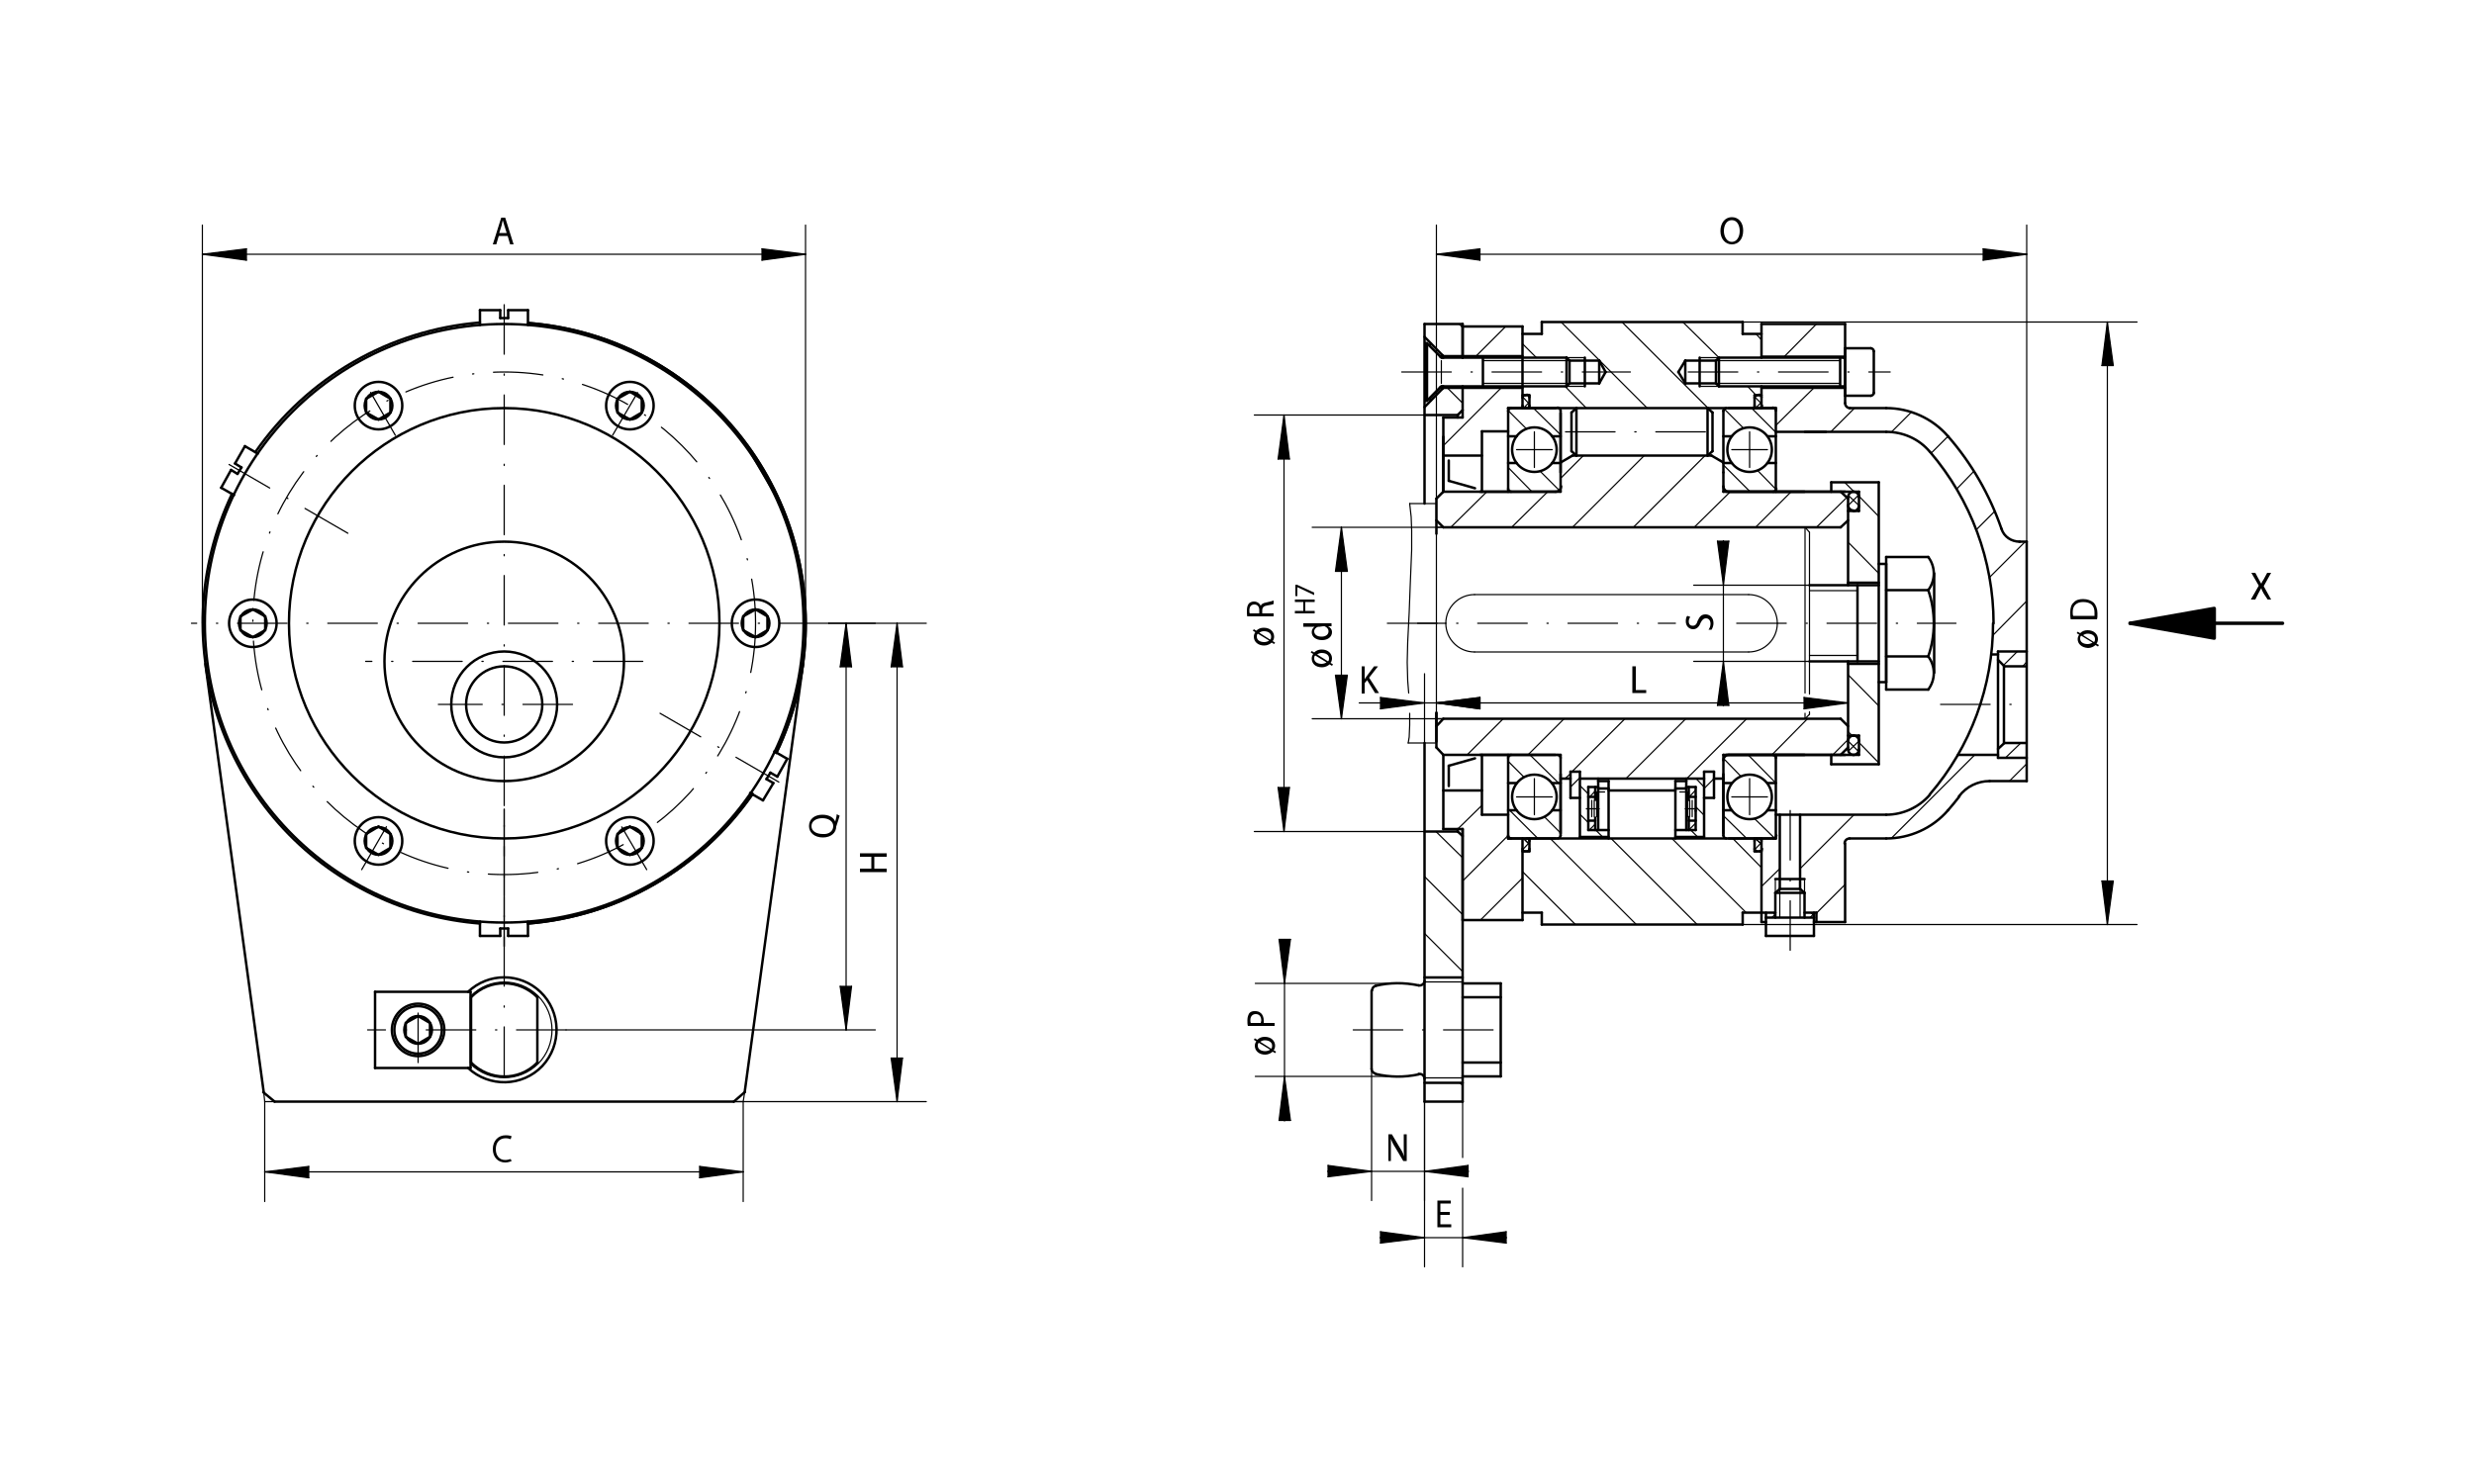 <?xml version="1.0" encoding="utf-8"?>
<!-- Generator: Adobe Illustrator 16.0.4, SVG Export Plug-In . SVG Version: 6.00 Build 0)  -->
<!DOCTYPE svg PUBLIC "-//W3C//DTD SVG 1.1//EN" "http://www.w3.org/Graphics/SVG/1.1/DTD/svg11.dtd">
<svg version="1.1" id="Ebene_1" xmlns="http://www.w3.org/2000/svg" xmlns:xlink="http://www.w3.org/1999/xlink" x="0px" y="0px"
	 width="500px" height="300px" viewBox="47.5 271 500 300" style="enable-background:new 47.5 271 500 300;" xml:space="preserve">
<style type="text/css">
<![CDATA[
	.st0{stroke:#000000;stroke-width:0.7;stroke-linecap:round;stroke-linejoin:round;}
	.st1{fill:none;stroke:#000000;stroke-width:0.25;stroke-linecap:round;stroke-linejoin:round;stroke-dasharray:10,4,0.25,4;}
	.st2{fill:none;stroke:#000000;stroke-width:0.24;stroke-linecap:round;stroke-linejoin:round;}
	.st3{fill:none;stroke:#000000;stroke-width:0.5;stroke-linecap:round;stroke-linejoin:round;}
	.st4{fill:none;stroke:#000000;stroke-width:0.7;stroke-linecap:round;stroke-linejoin:round;}
]]>
</style>
<g id="Ebene_1_1_">
</g>
<g id="Ebene_6">
	<g>
		<line class="st3" x1="396.9" y1="353.5" x2="406.4" y2="353.5"/>
		<line class="st3" x1="396.9" y1="370.4" x2="412.2" y2="370.4"/>
		<path class="st3" d="M395.8,369.3c0,0.6,0.5,1.1,1.1,1.1"/>
		<line class="st3" x1="396.9" y1="440.5" x2="406.4" y2="440.5"/>
		<line class="st3" x1="396.9" y1="423.6" x2="412.2" y2="423.6"/>
		<path class="st3" d="M396.9,423.6c-0.6,0-1.1,0.5-1.1,1.1"/>
		<line class="st3" x1="352.3" y1="353.5" x2="361.9" y2="353.5"/>
		<line class="st3" x1="346.6" y1="370.4" x2="361.9" y2="370.4"/>
		<line class="st3" x1="362.9" y1="370.4" x2="362.9" y2="354.5"/>
		<path class="st3" d="M361.9,370.4c0.6,0,1.1-0.5,1.1-1.1"/>
		<line class="st3" x1="352.3" y1="440.5" x2="361.9" y2="440.5"/>
		<line class="st3" x1="346.6" y1="423.6" x2="361.9" y2="423.6"/>
		<line class="st3" x1="337.8" y1="378.9" x2="337.8" y2="371.8"/>
		<line class="st3" x1="337.8" y1="420.9" x2="337.8" y2="415.1"/>
		<line class="st2" x1="334" y1="397" x2="339.7" y2="397"/>
		<line class="st3" x1="428.7" y1="410.4" x2="437.2" y2="410.4"/>
		<line class="st3" x1="428.7" y1="410.4" x2="428.7" y2="383.6"/>
		<line class="st3" x1="413.2" y1="404.7" x2="427.2" y2="404.7"/>
		<line class="st3" x1="413.2" y1="389.3" x2="427.2" y2="389.3"/>
		<line class="st3" x1="422.9" y1="404.7" x2="422.9" y2="389.3"/>
		<line class="st2" x1="413.2" y1="403.5" x2="422.9" y2="403.5"/>
		<line class="st2" x1="413.2" y1="390.4" x2="422.9" y2="390.4"/>
		<line class="st3" x1="428.7" y1="383.6" x2="437.2" y2="383.6"/>
		<line class="st3" x1="438.4" y1="407" x2="438.4" y2="386.9"/>
		<line class="st3" x1="428.7" y1="390.3" x2="437.2" y2="390.3"/>
		<line class="st3" x1="428.7" y1="403.7" x2="437.2" y2="403.7"/>
		<path class="st3" d="M437.2,410.4c1.5-2,1.5-4.7,0-6.7"/>
		<path class="st3" d="M437.2,403.7c1.5-4.3,1.5-9.1,0-13.4"/>
		<path class="st3" d="M437.2,390.3c1.5-2,1.5-4.7,0-6.7"/>
		<line class="st3" x1="154.2" y1="460.2" x2="150.2" y2="460.2"/>
		<line class="st3" x1="148.6" y1="460.2" x2="144.5" y2="460.2"/>
		<line class="st3" x1="148.6" y1="460.2" x2="148.6" y2="458.7"/>
		<line class="st3" x1="150.2" y1="460.2" x2="150.2" y2="458.7"/>
		<line class="st3" x1="150.2" y1="458.7" x2="148.6" y2="458.7"/>
		<line class="st3" x1="201.7" y1="432.8" x2="203.8" y2="429.3"/>
		<line class="st3" x1="203.8" y1="429.3" x2="202.4" y2="428.5"/>
		<line class="st3" x1="202.4" y1="428.5" x2="203.2" y2="427.2"/>
		<line class="st3" x1="204.6" y1="428" x2="203.2" y2="427.2"/>
		<line class="st3" x1="204.6" y1="428" x2="206.6" y2="424.4"/>
		<line class="st3" x1="154.2" y1="333.7" x2="150.2" y2="333.7"/>
		<line class="st3" x1="150.2" y1="335.3" x2="150.2" y2="333.7"/>
		<line class="st3" x1="150.2" y1="335.3" x2="148.6" y2="335.3"/>
		<line class="st3" x1="148.6" y1="335.3" x2="148.6" y2="333.7"/>
		<line class="st3" x1="148.6" y1="333.7" x2="144.5" y2="333.7"/>
		<line class="st3" x1="92.2" y1="369.6" x2="94.2" y2="366"/>
		<line class="st3" x1="95" y1="364.7" x2="97" y2="361.2"/>
		<line class="st3" x1="96.3" y1="365.5" x2="95" y2="364.7"/>
		<line class="st3" x1="95.5" y1="366.8" x2="96.3" y2="365.5"/>
		<line class="st3" x1="95.5" y1="366.8" x2="94.2" y2="366"/>
		<circle class="st3" cx="401.1" cy="432.1" r="4.5"/>
		<path class="st3" d="M406.4,424.2c0-0.3-0.3-0.6-0.6-0.6"/>
		<path class="st3" d="M405.9,440.5c0.3,0,0.6-0.3,0.6-0.6"/>
		<path class="st3" d="M395.8,439.9c0,0.3,0.3,0.6,0.6,0.6"/>
		<line class="st1" x1="401.1" y1="435.7" x2="401.1" y2="428.4"/>
		<line class="st1" x1="397.5" y1="432.1" x2="404.7" y2="432.1"/>
		<line class="st3" x1="404.7" y1="429.3" x2="406.4" y2="429.3"/>
		<line class="st3" x1="395.8" y1="429.3" x2="397.5" y2="429.3"/>
		<line class="st3" x1="404.7" y1="434.8" x2="406.4" y2="434.8"/>
		<line class="st3" x1="395.8" y1="434.8" x2="397.5" y2="434.8"/>
		<line class="st3" x1="406.4" y1="440.5" x2="406.4" y2="423.6"/>
		<line class="st3" x1="395.8" y1="439.9" x2="395.8" y2="427.5"/>
		<circle class="st3" cx="401.1" cy="361.9" r="4.5"/>
		<path class="st3" d="M405.9,370.4c0.3,0,0.6-0.3,0.6-0.6"/>
		<path class="st3" d="M406.4,354c0-0.3-0.3-0.6-0.6-0.6"/>
		<path class="st3" d="M396.4,353.5c-0.3,0-0.6,0.3-0.6,0.6"/>
		<line class="st1" x1="401.1" y1="365.5" x2="401.1" y2="358.3"/>
		<line class="st1" x1="397.5" y1="361.9" x2="404.7" y2="361.9"/>
		<line class="st3" x1="395.8" y1="366.5" x2="395.8" y2="354"/>
		<line class="st3" x1="404.7" y1="364.6" x2="406.4" y2="364.6"/>
		<line class="st3" x1="395.8" y1="364.6" x2="397.5" y2="364.6"/>
		<line class="st3" x1="404.7" y1="359.2" x2="406.4" y2="359.2"/>
		<line class="st3" x1="395.8" y1="359.2" x2="397.5" y2="359.2"/>
		<line class="st3" x1="406.4" y1="370.4" x2="406.4" y2="353.5"/>
		<line class="st3" x1="396.4" y1="423.6" x2="420.4" y2="423.6"/>
		<line class="st3" x1="395.8" y1="370.4" x2="395.8" y2="366.5"/>
		<line class="st3" x1="339.2" y1="370.4" x2="339.2" y2="359.3"/>
		<line class="st3" x1="396.4" y1="370.4" x2="420.4" y2="370.4"/>
		<line class="st3" x1="352.3" y1="370.4" x2="352.3" y2="353.5"/>
		<line class="st3" x1="361.2" y1="359.2" x2="362.9" y2="359.2"/>
		<line class="st3" x1="352.3" y1="359.2" x2="354" y2="359.2"/>
		<line class="st3" x1="361.2" y1="364.6" x2="362.9" y2="364.6"/>
		<line class="st3" x1="352.3" y1="364.6" x2="354" y2="364.6"/>
		<line class="st3" x1="362.9" y1="366.5" x2="362.9" y2="354"/>
		<line class="st1" x1="354" y1="361.9" x2="361.2" y2="361.9"/>
		<line class="st1" x1="357.6" y1="365.5" x2="357.6" y2="358.3"/>
		<path class="st3" d="M362.9,354c0-0.3-0.3-0.6-0.6-0.6"/>
		<path class="st3" d="M352.9,353.5c-0.3,0-0.6,0.3-0.6,0.6"/>
		<path class="st3" d="M352.3,369.8c0,0.3,0.3,0.6,0.6,0.6"/>
		<circle class="st3" cx="357.6" cy="361.9" r="4.5"/>
		<line class="st3" x1="362.9" y1="439.9" x2="362.9" y2="427.5"/>
		<line class="st3" x1="352.3" y1="440.5" x2="352.3" y2="423.6"/>
		<line class="st3" x1="361.2" y1="434.8" x2="362.9" y2="434.8"/>
		<line class="st3" x1="352.3" y1="434.8" x2="354" y2="434.8"/>
		<line class="st3" x1="361.2" y1="429.3" x2="362.9" y2="429.3"/>
		<line class="st3" x1="352.3" y1="429.3" x2="354" y2="429.3"/>
		<line class="st1" x1="354" y1="432.1" x2="361.2" y2="432.1"/>
		<line class="st1" x1="357.6" y1="435.7" x2="357.6" y2="428.4"/>
		<path class="st3" d="M362.3,440.5c0.3,0,0.6-0.3,0.6-0.6"/>
		<path class="st3" d="M352.3,439.9c0,0.3,0.3,0.6,0.6,0.6"/>
		<path class="st3" d="M362.9,424.2c0-0.3-0.3-0.6-0.6-0.6"/>
		<path class="st3" d="M352.9,423.6c-0.3,0-0.6,0.3-0.6,0.6"/>
		<circle class="st3" cx="357.6" cy="432.1" r="4.5"/>
		<line class="st3" x1="339.2" y1="363.1" x2="347" y2="363.1"/>
		<line class="st3" x1="340.3" y1="368.2" x2="340.3" y2="364.1"/>
		<line class="st3" x1="340.3" y1="368.2" x2="345.6" y2="369.7"/>
		<line class="st3" x1="339.2" y1="430.8" x2="347" y2="430.8"/>
		<line class="st3" x1="340.3" y1="429.9" x2="340.3" y2="425.8"/>
		<line class="st3" x1="340.3" y1="425.8" x2="345.6" y2="424.3"/>
		<line class="st1" x1="439.7" y1="413.4" x2="455.7" y2="413.4"/>
		<line class="st3" x1="451.3" y1="402.7" x2="457.1" y2="402.7"/>
		<line class="st3" x1="451.3" y1="424.2" x2="457.1" y2="424.2"/>
		<line class="st3" x1="451.3" y1="424.2" x2="451.3" y2="402.7"/>
		<line class="st3" x1="450" y1="403.3" x2="451.3" y2="403.3"/>
		<path class="st3" d="M355.7,350.9c-0.3,0-0.5,0.2-0.5,0.5"/>
		<path class="st3" d="M356.6,351.3c0-0.3-0.2-0.5-0.5-0.5"/>
		<path class="st3" d="M356.1,353.5c0.3,0,0.5-0.2,0.5-0.5"/>
		<path class="st3" d="M355.2,353c0,0.3,0.2,0.5,0.5,0.5"/>
		<path class="st3" d="M402.6,350.9c-0.3,0-0.5,0.2-0.5,0.5"/>
		<path class="st3" d="M403.5,351.3c0-0.3-0.2-0.5-0.5-0.5"/>
		<path class="st3" d="M403.1,353.5c0.3,0,0.5-0.2,0.5-0.5"/>
		<path class="st3" d="M402.1,353c0,0.3,0.2,0.5,0.5,0.5"/>
		<line class="st3" x1="452.6" y1="405.7" x2="457" y2="405.7"/>
		<line class="st3" x1="452.6" y1="421.2" x2="457" y2="421.2"/>
		<line class="st3" x1="452.5" y1="421.2" x2="452.5" y2="405.7"/>
		<line class="st3" x1="451.3" y1="404.4" x2="452.6" y2="405.7"/>
		<line class="st3" x1="451.3" y1="422.4" x2="452.6" y2="421.2"/>
		<line class="st3" x1="420.4" y1="352.5" x2="420.4" y2="336.5"/>
		<line class="st3" x1="343.1" y1="493.7" x2="343.1" y2="438.6"/>
		<line class="st3" x1="420.4" y1="351" x2="425.6" y2="351"/>
		<line class="st3" x1="420.4" y1="351" x2="420.4" y2="341.4"/>
		<line class="st2" x1="391" y1="349.1" x2="394.9" y2="349.1"/>
		<line class="st3" x1="426.2" y1="350.5" x2="426.2" y2="342"/>
		<line class="st3" x1="419.4" y1="349.1" x2="419.4" y2="343.3"/>
		<line class="st3" x1="394.3" y1="348.5" x2="394.9" y2="349.1"/>
		<line class="st3" x1="388.1" y1="348.5" x2="394.3" y2="348.5"/>
		<line class="st3" x1="394.3" y1="348.5" x2="394.3" y2="343.9"/>
		<line class="st3" x1="394.9" y1="349.1" x2="394.9" y2="343.3"/>
		<line class="st3" x1="394.3" y1="343.9" x2="394.9" y2="343.3"/>
		<line class="st2" x1="391" y1="343.3" x2="394.9" y2="343.3"/>
		<line class="st3" x1="420.4" y1="341.4" x2="425.6" y2="341.4"/>
		<line class="st3" x1="388.1" y1="343.9" x2="394.3" y2="343.9"/>
		<line class="st1" x1="388.7" y1="346.2" x2="429.5" y2="346.2"/>
		<path class="st3" d="M425.6,351c0.3,0,0.6-0.3,0.6-0.6"/>
		<path class="st3" d="M420.4,349.4c0-0.1-0.1-0.2-0.2-0.2"/>
		<path class="st3" d="M420.1,343.3c0.1,0,0.2-0.1,0.2-0.2"/>
		<path class="st3" d="M426.2,342c0-0.3-0.3-0.6-0.6-0.6"/>
		<line class="st3" x1="339.2" y1="343" x2="355.2" y2="343"/>
		<line class="st3" x1="339.2" y1="349.4" x2="355.2" y2="349.4"/>
		<line class="st3" x1="391" y1="349.1" x2="391" y2="343.3"/>
		<line class="st3" x1="388.1" y1="348.5" x2="388.1" y2="343.9"/>
		<line class="st3" x1="370.7" y1="348.5" x2="370.7" y2="343.9"/>
		<line class="st2" x1="394.3" y1="343.9" x2="419.4" y2="343.9"/>
		<line class="st2" x1="394.3" y1="348.5" x2="419.4" y2="348.5"/>
		<line class="st3" x1="394.9" y1="349.1" x2="420.1" y2="349.1"/>
		<line class="st3" x1="394.9" y1="343.3" x2="420.1" y2="343.3"/>
		<line class="st3" x1="386.7" y1="346.2" x2="388.1" y2="343.9"/>
		<line class="st3" x1="386.7" y1="346.2" x2="388.1" y2="348.5"/>
		<line class="st3" x1="335.4" y1="493.7" x2="335.4" y2="421.2"/>
		<line class="st3" x1="335.4" y1="493.7" x2="343.1" y2="493.7"/>
		<line class="st3" x1="335.4" y1="336.5" x2="343.1" y2="336.5"/>
		<line class="st3" x1="335.4" y1="354.9" x2="342.1" y2="354.9"/>
		<line class="st3" x1="335.4" y1="439.1" x2="342.1" y2="439.1"/>
		<line class="st3" x1="342.1" y1="439.1" x2="342.1" y2="438.6"/>
		<line class="st3" x1="342.1" y1="355.4" x2="342.1" y2="354.9"/>
		<line class="st3" x1="342.1" y1="439.1" x2="343.1" y2="440"/>
		<line class="st3" x1="342.1" y1="354.9" x2="343.1" y2="353.9"/>
		<line class="st1" x1="321" y1="479.2" x2="353" y2="479.2"/>
		<line class="st3" x1="324.7" y1="487.1" x2="324.7" y2="471.3"/>
		<line class="st3" x1="335.4" y1="468.6" x2="343.1" y2="468.6"/>
		<line class="st3" x1="335.4" y1="489.9" x2="343.1" y2="489.9"/>
		<line class="st2" x1="335.4" y1="469.5" x2="343.1" y2="469.5"/>
		<line class="st2" x1="335.4" y1="488.9" x2="343.1" y2="488.9"/>
		<path class="st3" d="M334.2,470.2c-2.9-0.6-5.9-0.6-8.7,0.1"/>
		<path class="st3" d="M325.5,470.3c-0.4,0.1-0.7,0.5-0.7,0.9"/>
		<path class="st3" d="M334.2,470.2c0.5,0.1,1-0.2,1.2-0.7c0-0.1,0-0.1,0-0.2"/>
		<path class="st3" d="M335.4,489.1c0-0.5-0.4-1-1-1c-0.1,0-0.1,0-0.2,0"/>
		<path class="st3" d="M325.5,488.1c2.9,0.7,5.8,0.7,8.7,0.1"/>
		<path class="st3" d="M324.7,487.1c0,0.4,0.3,0.8,0.7,0.9"/>
		<line class="st3" x1="350.8" y1="488.6" x2="350.8" y2="469.8"/>
		<line class="st3" x1="343.1" y1="469.8" x2="350.8" y2="469.8"/>
		<line class="st3" x1="343.1" y1="488.6" x2="350.8" y2="488.6"/>
		<line class="st3" x1="343.1" y1="472.6" x2="350.8" y2="472.6"/>
		<line class="st3" x1="343.1" y1="485.8" x2="350.8" y2="485.8"/>
		<line class="st3" x1="339.2" y1="349.4" x2="339.2" y2="349.1"/>
		<line class="st3" x1="335.4" y1="339.1" x2="339.2" y2="343"/>
		<line class="st3" x1="336.4" y1="340.8" x2="336.7" y2="340.5"/>
		<line class="st3" x1="338.6" y1="343.1" x2="339" y2="342.8"/>
		<line class="st3" x1="336.4" y1="351.6" x2="336.7" y2="351.9"/>
		<line class="st3" x1="336.4" y1="351.6" x2="338.6" y2="349.3"/>
		<line class="st3" x1="338.6" y1="349.3" x2="339" y2="349.6"/>
		<line class="st3" x1="335.4" y1="353.3" x2="339.2" y2="349.4"/>
		<line class="st3" x1="335.6" y1="340.4" x2="335.9" y2="340.4"/>
		<line class="st3" x1="335.9" y1="340.4" x2="338.7" y2="343.2"/>
		<line class="st3" x1="338.9" y1="343.3" x2="364.1" y2="343.3"/>
		<line class="st2" x1="347.2" y1="343.9" x2="364.7" y2="343.9"/>
		<line class="st2" x1="347.2" y1="348.5" x2="364.7" y2="348.5"/>
		<line class="st3" x1="364.7" y1="348.5" x2="364.7" y2="343.9"/>
		<line class="st3" x1="364.1" y1="349.1" x2="364.1" y2="343.3"/>
		<line class="st3" x1="347.2" y1="349.1" x2="347.2" y2="343.3"/>
		<line class="st3" x1="338.9" y1="349.1" x2="364.1" y2="349.1"/>
		<line class="st3" x1="335.9" y1="352" x2="338.7" y2="349.2"/>
		<line class="st3" x1="335.6" y1="352" x2="335.9" y2="352"/>
		<line class="st3" x1="335.6" y1="352" x2="335.6" y2="340.4"/>
		<line class="st3" x1="335.9" y1="352" x2="335.9" y2="340.4"/>
		<line class="st3" x1="364.1" y1="343.3" x2="364.7" y2="343.9"/>
		<line class="st3" x1="364.1" y1="349.1" x2="364.7" y2="348.5"/>
		<line class="st1" x1="330.8" y1="346.2" x2="377" y2="346.2"/>
		<line class="st2" x1="338.8" y1="348.5" x2="338.8" y2="343.9"/>
		<path class="st3" d="M338.7,343.2c0.1,0.1,0.1,0.1,0.2,0.1"/>
		<path class="st3" d="M338.9,349.1c-0.1,0-0.2,0-0.2,0.1"/>
		<line class="st3" x1="339.2" y1="343.3" x2="339.2" y2="343"/>
		<line class="st3" x1="343.1" y1="343.3" x2="343.1" y2="336.5"/>
		<line class="st2" x1="364.1" y1="343.3" x2="367.8" y2="343.3"/>
		<line class="st3" x1="364.7" y1="343.9" x2="370.7" y2="343.9"/>
		<line class="st3" x1="364.7" y1="348.5" x2="370.7" y2="348.5"/>
		<line class="st2" x1="364.1" y1="349.1" x2="367.8" y2="349.1"/>
		<line class="st3" x1="370.7" y1="343.9" x2="372" y2="346.2"/>
		<line class="st3" x1="370.7" y1="348.5" x2="372" y2="346.2"/>
		<line class="st3" x1="403.5" y1="336.5" x2="420.4" y2="336.5"/>
		<line class="st3" x1="421.3" y1="353.5" x2="428.7" y2="353.5"/>
		<line class="st3" x1="412.3" y1="358.3" x2="428.7" y2="358.3"/>
		<line class="st3" x1="457.1" y1="428.9" x2="457.1" y2="380.5"/>
		<path class="st3" d="M450.4,397c0-12.7-4.6-25-12.8-34.6"/>
		<path class="st3" d="M452,377.9c-2.4-6.9-6-13.2-10.8-18.7"/>
		<path class="st3" d="M437.5,362.3c-2.2-2.6-5.4-4-8.8-4"/>
		<path class="st3" d="M441.2,359.2c-3.1-3.6-7.7-5.7-12.5-5.7"/>
		<path class="st3" d="M420.4,352.5c0,0.5,0.4,1,1,1"/>
		<line class="st3" x1="403.5" y1="343.1" x2="420.4" y2="343.1"/>
		<line class="st3" x1="403.5" y1="349.4" x2="420.4" y2="349.4"/>
		<line class="st3" x1="420.4" y1="457.4" x2="420.4" y2="441.5"/>
		<path class="st3" d="M421.3,440.5c-0.5,0-1,0.4-1,1"/>
		<line class="st3" x1="421.3" y1="440.5" x2="428.7" y2="440.5"/>
		<path class="st3" d="M428.7,440.5c4.8,0,9.4-2.1,12.5-5.7"/>
		<path class="st3" d="M441.2,434.8c0.8-0.9,1.5-1.8,2.3-2.8"/>
		<path class="st3" d="M437.5,431.6c8.3-9.6,12.8-21.9,12.8-34.6"/>
		<path class="st3" d="M428.7,435.7c3.4,0,6.6-1.5,8.8-4"/>
		<line class="st3" x1="406.4" y1="435.7" x2="428.7" y2="435.7"/>
		<line class="st3" x1="455.6" y1="380.5" x2="457.1" y2="380.5"/>
		<line class="st3" x1="449.6" y1="428.9" x2="457.1" y2="428.9"/>
		<path class="st3" d="M449.6,428.9c-2.4,0-4.7,1.1-6.2,3.1"/>
		<path class="st3" d="M452,377.9c0.5,1.6,2,2.6,3.7,2.6"/>
		<line class="st3" x1="406.4" y1="358.3" x2="416.5" y2="358.3"/>
		<line class="st3" x1="403.5" y1="457.4" x2="404.4" y2="457.4"/>
		<line class="st3" x1="337.8" y1="422.1" x2="337.8" y2="415.1"/>
		<line class="st1" x1="327.9" y1="397" x2="386.1" y2="397"/>
		<line class="st3" x1="421" y1="422.5" x2="421" y2="404.7"/>
		<line class="st3" x1="339.2" y1="377.6" x2="419.5" y2="377.6"/>
		<line class="st2" x1="345.5" y1="391.2" x2="400.9" y2="391.2"/>
		<line class="st3" x1="339.2" y1="370.4" x2="362.9" y2="370.4"/>
		<line class="st3" x1="352.3" y1="353.5" x2="406.4" y2="353.5"/>
		<line class="st3" x1="339.2" y1="370.4" x2="339.2" y2="355.4"/>
		<line class="st3" x1="337.8" y1="371.8" x2="339.2" y2="370.4"/>
		<line class="st3" x1="419.5" y1="370.4" x2="421" y2="371.8"/>
		<line class="st3" x1="337.8" y1="376.2" x2="339.2" y2="377.6"/>
		<line class="st3" x1="419.5" y1="377.6" x2="421" y2="376.2"/>
		<line class="st3" x1="339.2" y1="355.4" x2="343.1" y2="355.4"/>
		<line class="st3" x1="343.1" y1="355.4" x2="343.1" y2="349.1"/>
		<line class="st3" x1="343.1" y1="337" x2="355.2" y2="337"/>
		<line class="st3" x1="395.8" y1="370.4" x2="423.2" y2="370.4"/>
		<line class="st3" x1="403.5" y1="353.5" x2="403.5" y2="349.1"/>
		<line class="st3" x1="359.1" y1="336.1" x2="399.7" y2="336.1"/>
		<line class="st3" x1="359.1" y1="338.5" x2="359.1" y2="336.1"/>
		<line class="st3" x1="355.2" y1="338.5" x2="359.1" y2="338.5"/>
		<line class="st3" x1="399.7" y1="338.5" x2="403.5" y2="338.5"/>
		<line class="st3" x1="399.7" y1="338.5" x2="399.7" y2="336.1"/>
		<line class="st3" x1="339.2" y1="416.3" x2="419.5" y2="416.3"/>
		<line class="st2" x1="345.5" y1="402.8" x2="400.9" y2="402.8"/>
		<line class="st3" x1="339.2" y1="423.6" x2="362.9" y2="423.6"/>
		<line class="st3" x1="352.3" y1="440.5" x2="406.4" y2="440.5"/>
		<line class="st3" x1="339.2" y1="438.6" x2="339.2" y2="423.6"/>
		<line class="st3" x1="337.8" y1="422.1" x2="339.2" y2="423.6"/>
		<line class="st3" x1="419.5" y1="423.6" x2="421" y2="422.1"/>
		<line class="st3" x1="337.8" y1="417.8" x2="339.2" y2="416.3"/>
		<line class="st3" x1="419.5" y1="416.3" x2="421" y2="417.8"/>
		<line class="st3" x1="339.2" y1="438.6" x2="343.1" y2="438.6"/>
		<line class="st3" x1="343.1" y1="457" x2="343.1" y2="438.6"/>
		<line class="st3" x1="343.1" y1="457" x2="355.2" y2="457"/>
		<line class="st3" x1="395.8" y1="423.6" x2="423.2" y2="423.6"/>
		<line class="st3" x1="395.8" y1="439.5" x2="395.8" y2="423.6"/>
		<line class="st3" x1="362.9" y1="439.5" x2="362.9" y2="423.6"/>
		<line class="st3" x1="403.5" y1="457.4" x2="403.5" y2="440.5"/>
		<line class="st3" x1="355.2" y1="457" x2="355.2" y2="440.5"/>
		<line class="st3" x1="359.1" y1="457.9" x2="399.7" y2="457.9"/>
		<line class="st3" x1="359.1" y1="457.9" x2="359.1" y2="455.5"/>
		<line class="st3" x1="355.2" y1="455.5" x2="359.1" y2="455.5"/>
		<line class="st3" x1="399.7" y1="455.5" x2="403.5" y2="455.5"/>
		<line class="st3" x1="399.7" y1="457.9" x2="399.7" y2="455.5"/>
		<line class="st3" x1="355.2" y1="353.5" x2="355.2" y2="337"/>
		<line class="st3" x1="403.5" y1="343.3" x2="403.5" y2="336.5"/>
		<line class="st2" x1="332.4" y1="372.8" x2="337.8" y2="372.8"/>
		<line class="st2" x1="332.1" y1="421.2" x2="337.8" y2="421.2"/>
		<polyline class="st2" points="332.4,372.8 332.7,375.5 332.8,378.2 332.8,382.2 332.5,389.5 332.3,394.8 332,400.8 331.9,404.9 
			332,408.6 332.2,411.1 		"/>
		<line class="st2" x1="413.2" y1="415.4" x2="413.2" y2="414.9"/>
		<line class="st2" x1="337.8" y1="377.6" x2="339.2" y2="377.6"/>
		<line class="st2" x1="337.8" y1="416.3" x2="339.2" y2="416.3"/>
		<line class="st2" x1="412.3" y1="377.6" x2="413.2" y2="378.6"/>
		<line class="st2" x1="412.3" y1="416.3" x2="413.2" y2="415.4"/>
		<line class="st2" x1="412.3" y1="416.3" x2="412.3" y2="415.2"/>
		<path class="st2" d="M406.7,397c0-3.2-2.6-5.8-5.8-5.8"/>
		<path class="st2" d="M400.9,402.8c3.2,0,5.8-2.6,5.8-5.8"/>
		<path class="st2" d="M345.5,391.2c-3.2,0-5.8,2.6-5.8,5.8"/>
		<path class="st2" d="M339.7,397c0,3.2,2.6,5.8,5.8,5.8"/>
		<g>
			<circle class="st2" cx="345.5" cy="391.2" r="0"/>
		</g>
		<line class="st2" x1="337.8" y1="416.3" x2="337.8" y2="377.6"/>
		<line class="st3" x1="343.1" y1="343.3" x2="343.1" y2="337"/>
		<line class="st3" x1="367.8" y1="349.1" x2="367.8" y2="343.3"/>
		<line class="st3" x1="335.4" y1="372.8" x2="335.4" y2="336.5"/>
		<line class="st3" x1="417.6" y1="368.5" x2="427.2" y2="368.5"/>
		<line class="st3" x1="421" y1="374.3" x2="423.2" y2="374.3"/>
		<line class="st3" x1="417.6" y1="370.4" x2="417.6" y2="368.5"/>
		<line class="st3" x1="423.2" y1="374.3" x2="423.2" y2="370.4"/>
		<line class="st3" x1="427.2" y1="425.5" x2="427.2" y2="368.5"/>
		<line class="st3" x1="417.6" y1="425.5" x2="417.6" y2="423.6"/>
		<line class="st3" x1="417.6" y1="425.5" x2="427.2" y2="425.5"/>
		<line class="st3" x1="423.2" y1="423.6" x2="423.2" y2="419.7"/>
		<line class="st3" x1="421" y1="419.7" x2="423.2" y2="419.7"/>
		<line class="st3" x1="421" y1="388.8" x2="427.2" y2="388.8"/>
		<line class="st3" x1="421" y1="405.2" x2="427.2" y2="405.2"/>
		<line class="st3" x1="428.7" y1="408.9" x2="428.7" y2="385"/>
		<line class="st3" x1="427.2" y1="385" x2="428.7" y2="385"/>
		<line class="st3" x1="427.2" y1="408.9" x2="428.7" y2="408.9"/>
		<line class="st3" x1="421" y1="389.3" x2="421" y2="371.5"/>
		<path class="st3" d="M421,373.1c0,0.6,0.5,1.1,1.1,1.1"/>
		<path class="st3" d="M422.1,374.3c0.6,0,1.1-0.5,1.1-1.1"/>
		<path class="st3" d="M423.2,371.5c0-0.6-0.5-1.1-1.1-1.1"/>
		<path class="st3" d="M422.1,370.4c-0.6,0-1.1,0.5-1.1,1.1"/>
		<path class="st3" d="M422.1,423.6c0.6,0,1.1-0.5,1.1-1.1"/>
		<path class="st3" d="M421,422.5c0,0.6,0.5,1.1,1.1,1.1"/>
		<path class="st3" d="M422.1,419.7c-0.6,0-1.1,0.5-1.1,1.1"/>
		<path class="st3" d="M423.2,420.8c0-0.6-0.5-1.1-1.1-1.1"/>
		<line class="st1" x1="398.5" y1="397" x2="442.8" y2="397"/>
		<line class="st3" x1="402.1" y1="350.9" x2="403.5" y2="350.9"/>
		<line class="st3" x1="402.1" y1="353.5" x2="402.1" y2="350.9"/>
		<line class="st3" x1="355.2" y1="350.9" x2="356.6" y2="350.9"/>
		<line class="st3" x1="356.6" y1="353.5" x2="356.6" y2="350.9"/>
		<g>
			<circle class="st2" cx="451.3" cy="402.7" r="0"/>
		</g>
		<g>
			<circle class="st2" cx="452.4" cy="402.7" r="0"/>
		</g>
		<line class="st3" x1="443.2" y1="423.6" x2="451.3" y2="423.6"/>
		<line class="st3" x1="347" y1="358.2" x2="352.3" y2="358.2"/>
		<line class="st3" x1="347" y1="435.7" x2="352.3" y2="435.7"/>
		<line class="st3" x1="347" y1="370.4" x2="347" y2="358.2"/>
		<line class="st3" x1="347" y1="435.7" x2="347" y2="423.6"/>
		<line class="st3" x1="355.2" y1="443.1" x2="356.6" y2="443.1"/>
		<line class="st3" x1="356.6" y1="443.1" x2="356.6" y2="440.5"/>
		<path class="st3" d="M356.1,443.1c0.3,0,0.5-0.2,0.5-0.5"/>
		<path class="st3" d="M355.2,442.6c0,0.3,0.2,0.5,0.5,0.5"/>
		<path class="st3" d="M356.6,441c0-0.3-0.2-0.5-0.5-0.5"/>
		<line class="st3" x1="402.1" y1="443.1" x2="402.1" y2="440.5"/>
		<line class="st3" x1="402.1" y1="443.1" x2="403.5" y2="443.1"/>
		<path class="st3" d="M402.1,442.6c0,0.3,0.2,0.5,0.5,0.5"/>
		<path class="st3" d="M403.1,443.1c0.3,0,0.5-0.2,0.5-0.5"/>
		<path class="st3" d="M402.6,440.5c-0.3,0-0.5,0.2-0.5,0.5"/>
		<path class="st3" d="M403.5,441c0-0.3-0.2-0.5-0.5-0.5"/>
		<line class="st1" x1="409.3" y1="463.1" x2="409.3" y2="434.1"/>
		<line class="st3" x1="414.1" y1="460.2" x2="414.1" y2="456.5"/>
		<line class="st3" x1="404.4" y1="460.2" x2="404.4" y2="456.5"/>
		<line class="st3" x1="407.2" y1="450.7" x2="411.3" y2="450.7"/>
		<line class="st3" x1="412.2" y1="456.5" x2="412.2" y2="451.5"/>
		<line class="st3" x1="406.3" y1="456.5" x2="406.3" y2="451.5"/>
		<line class="st2" x1="407.2" y1="456.5" x2="407.2" y2="450.7"/>
		<line class="st2" x1="411.3" y1="456.5" x2="411.3" y2="450.7"/>
		<line class="st3" x1="406.3" y1="451.5" x2="412.2" y2="451.5"/>
		<line class="st3" x1="406.3" y1="451.5" x2="407.2" y2="450.7"/>
		<line class="st3" x1="411.3" y1="450.7" x2="412.2" y2="451.5"/>
		<line class="st2" x1="412.2" y1="451.5" x2="412.2" y2="448.7"/>
		<line class="st3" x1="411.3" y1="450.7" x2="411.3" y2="435.7"/>
		<line class="st3" x1="407.2" y1="450.7" x2="407.2" y2="435.7"/>
		<line class="st2" x1="406.3" y1="451.5" x2="406.3" y2="448.7"/>
		<line class="st3" x1="406.3" y1="448.7" x2="412.2" y2="448.7"/>
		<line class="st3" x1="403.5" y1="455.5" x2="406.3" y2="455.5"/>
		<line class="st3" x1="404.4" y1="456.5" x2="414.1" y2="456.5"/>
		<line class="st3" x1="414.6" y1="457.4" x2="414.6" y2="455.5"/>
		<line class="st3" x1="414.1" y1="456.5" x2="414.1" y2="455.5"/>
		<line class="st3" x1="404.4" y1="456.5" x2="404.4" y2="455.5"/>
		<line class="st3" x1="404.4" y1="460.2" x2="414.1" y2="460.2"/>
		<line class="st3" x1="414.1" y1="457.4" x2="420.4" y2="457.4"/>
		<g>
			<circle class="st2" cx="411.3" cy="450.7" r="0"/>
		</g>
		<g>
			<circle class="st2" cx="412.2" cy="451.5" r="0"/>
		</g>
		<line class="st3" x1="412.2" y1="455.5" x2="414.6" y2="455.5"/>
		<line class="st3" x1="362.9" y1="364.5" x2="365.3" y2="363.1"/>
		<line class="st3" x1="365.3" y1="363.1" x2="393.4" y2="363.1"/>
		<line class="st3" x1="365.1" y1="362.2" x2="365.1" y2="354.4"/>
		<line class="st3" x1="393.4" y1="363.1" x2="395.8" y2="364.5"/>
		<line class="st3" x1="393.6" y1="362.2" x2="393.6" y2="354.4"/>
		<line class="st1" x1="363.9" y1="358.3" x2="395" y2="358.3"/>
		<line class="st3" x1="366.1" y1="363.1" x2="366.1" y2="353.5"/>
		<line class="st3" x1="392.6" y1="363.1" x2="392.6" y2="353.5"/>
		<line class="st3" x1="365.1" y1="354.4" x2="366.1" y2="353.5"/>
		<line class="st3" x1="365.1" y1="362.2" x2="366.1" y2="363.1"/>
		<line class="st3" x1="392.6" y1="353.5" x2="393.6" y2="354.4"/>
		<line class="st3" x1="392.6" y1="363.1" x2="393.6" y2="362.2"/>
		<polyline class="st2" points="332.4,415.2 332.4,417.6 332.3,420 332.1,421.2 		"/>
		<line class="st2" x1="412.3" y1="411.1" x2="412.3" y2="377.6"/>
		<line class="st2" x1="413.2" y1="411.3" x2="413.2" y2="378.6"/>
		<line class="st1" x1="163.2" y1="413.4" x2="136.1" y2="413.4"/>
		<circle class="st3" cx="149.4" cy="413.4" r="10.7"/>
		<circle class="st3" cx="149.4" cy="413.4" r="7.7"/>
		<line class="st1" x1="117.8" y1="378.8" x2="93.8" y2="364.9"/>
		<line class="st1" x1="204.9" y1="429.1" x2="180.9" y2="415.2"/>
		<line class="st3" x1="144.5" y1="460.2" x2="144.5" y2="457.3"/>
		<line class="st1" x1="149.4" y1="488.6" x2="149.4" y2="331.3"/>
		<line class="st1" x1="132" y1="485.8" x2="132" y2="472.7"/>
		<line class="st1" x1="161.9" y1="479.2" x2="121.8" y2="479.2"/>
		<path class="st2" d="M142.6,486.1c3.8,3.7,9.9,3.7,13.7-0.1c3.7-3.8,3.7-9.9-0.1-13.7c-3.8-3.7-9.8-3.7-13.5,0"/>
		<path class="st3" d="M156.1,472.6c-3.7-3.7-9.6-3.8-13.3-0.1c0,0-0.1,0.1-0.1,0.1"/>
		<line class="st3" x1="142.7" y1="485.8" x2="142.7" y2="472.6"/>
		<line class="st3" x1="156.1" y1="485.8" x2="156.1" y2="472.6"/>
		<path class="st3" d="M142.7,485.8c3.7,3.7,9.6,3.8,13.3,0.1c0,0,0.1-0.1,0.1-0.1"/>
		<line class="st3" x1="142.6" y1="486.9" x2="142.6" y2="471.5"/>
		<line class="st3" x1="142.6" y1="471.5" x2="123.3" y2="471.5"/>
		<line class="st3" x1="142.6" y1="486.9" x2="123.3" y2="486.9"/>
		<line class="st3" x1="123.3" y1="486.9" x2="123.3" y2="471.5"/>
		<circle class="st3" cx="132" cy="479.2" r="4.8"/>
		<circle class="st3" cx="132" cy="479.2" r="2.8"/>
		<line class="st3" x1="129.5" y1="477.8" x2="132" y2="476.4"/>
		<line class="st3" x1="129.5" y1="480.6" x2="129.5" y2="477.8"/>
		<line class="st3" x1="132" y1="482" x2="129.5" y2="480.6"/>
		<line class="st3" x1="132" y1="482" x2="134.4" y2="480.6"/>
		<line class="st3" x1="134.4" y1="480.6" x2="134.4" y2="477.8"/>
		<line class="st3" x1="134.4" y1="477.8" x2="132" y2="476.4"/>
		<circle class="st3" cx="132" cy="479.2" r="5.3"/>
		<path class="st3" d="M142.1,486.9c4.3,4,11,3.8,15-0.4c4-4.3,3.8-11-0.4-15c-4.1-3.9-10.5-3.9-14.6,0"/>
		<line class="st3" x1="195.8" y1="493.7" x2="103" y2="493.7"/>
		<line class="st3" x1="103" y1="493.7" x2="100.7" y2="491.8"/>
		<line class="st3" x1="195.8" y1="493.7" x2="198" y2="491.8"/>
		<circle class="st1" cx="149.4" cy="397" r="50.8"/>
		<line class="st1" x1="127.4" y1="359" x2="120.6" y2="347.2"/>
		<circle class="st3" cx="174.8" cy="353" r="4.8"/>
		<circle class="st3" cx="174.8" cy="353" r="2.8"/>
		<line class="st3" x1="177.2" y1="351.6" x2="174.8" y2="350.2"/>
		<line class="st3" x1="172.3" y1="351.6" x2="174.8" y2="350.2"/>
		<line class="st3" x1="172.3" y1="354.4" x2="172.3" y2="351.6"/>
		<line class="st3" x1="174.8" y1="355.8" x2="172.3" y2="354.4"/>
		<line class="st3" x1="174.8" y1="355.8" x2="177.2" y2="354.4"/>
		<line class="st3" x1="177.2" y1="354.4" x2="177.2" y2="351.6"/>
		<circle class="st3" cx="124" cy="353" r="4.8"/>
		<circle class="st3" cx="124" cy="353" r="2.8"/>
		<line class="st3" x1="121.5" y1="351.6" x2="124" y2="350.2"/>
		<line class="st3" x1="121.5" y1="354.4" x2="121.5" y2="351.6"/>
		<line class="st3" x1="124" y1="355.8" x2="121.5" y2="354.4"/>
		<line class="st3" x1="124" y1="355.8" x2="126.4" y2="354.4"/>
		<line class="st3" x1="126.4" y1="354.4" x2="126.4" y2="351.6"/>
		<line class="st3" x1="126.4" y1="351.6" x2="124" y2="350.2"/>
		<circle class="st3" cx="98.6" cy="397" r="4.8"/>
		<circle class="st3" cx="98.6" cy="397" r="2.8"/>
		<line class="st3" x1="96.1" y1="398.4" x2="96.1" y2="395.6"/>
		<line class="st3" x1="98.6" y1="399.8" x2="96.1" y2="398.4"/>
		<line class="st3" x1="98.6" y1="399.8" x2="101.1" y2="398.4"/>
		<line class="st3" x1="101.1" y1="398.4" x2="101.1" y2="395.6"/>
		<line class="st3" x1="101.1" y1="395.6" x2="98.6" y2="394.2"/>
		<line class="st3" x1="96.1" y1="395.6" x2="98.6" y2="394.2"/>
		<circle class="st3" cx="124" cy="441" r="4.8"/>
		<circle class="st3" cx="124" cy="441" r="2.8"/>
		<line class="st3" x1="124" y1="443.8" x2="121.5" y2="442.4"/>
		<line class="st3" x1="124" y1="443.8" x2="126.4" y2="442.4"/>
		<line class="st3" x1="126.4" y1="442.4" x2="126.4" y2="439.6"/>
		<line class="st3" x1="126.4" y1="439.6" x2="124" y2="438.1"/>
		<line class="st3" x1="121.5" y1="439.6" x2="124" y2="438.1"/>
		<line class="st3" x1="121.5" y1="442.4" x2="121.5" y2="439.6"/>
		<circle class="st3" cx="174.8" cy="441" r="4.8"/>
		<circle class="st3" cx="174.8" cy="441" r="2.8"/>
		<line class="st3" x1="174.8" y1="443.8" x2="177.2" y2="442.4"/>
		<line class="st3" x1="177.2" y1="442.4" x2="177.2" y2="439.6"/>
		<line class="st3" x1="177.2" y1="439.6" x2="174.8" y2="438.1"/>
		<line class="st3" x1="172.3" y1="439.6" x2="174.8" y2="438.1"/>
		<line class="st3" x1="172.3" y1="442.4" x2="172.3" y2="439.6"/>
		<line class="st3" x1="174.8" y1="443.8" x2="172.3" y2="442.4"/>
		<circle class="st3" cx="200.2" cy="397" r="4.8"/>
		<circle class="st3" cx="200.2" cy="397" r="2.8"/>
		<line class="st3" x1="202.6" y1="398.4" x2="202.6" y2="395.6"/>
		<line class="st3" x1="202.6" y1="395.6" x2="200.2" y2="394.2"/>
		<line class="st3" x1="197.7" y1="395.6" x2="200.2" y2="394.2"/>
		<line class="st3" x1="197.7" y1="398.4" x2="197.7" y2="395.6"/>
		<line class="st3" x1="200.2" y1="399.8" x2="197.7" y2="398.4"/>
		<line class="st3" x1="200.2" y1="399.8" x2="202.6" y2="398.4"/>
		<line class="st1" x1="120.6" y1="446.8" x2="127.4" y2="435"/>
		<line class="st1" x1="178.2" y1="446.8" x2="171.3" y2="435"/>
		<line class="st1" x1="171.3" y1="359" x2="178.2" y2="347.2"/>
		<circle class="st3" cx="149.4" cy="397" r="60.5"/>
		<line class="st1" x1="177.4" y1="404.7" x2="121.4" y2="404.7"/>
		<circle class="st3" cx="149.4" cy="404.7" r="24.2"/>
		<circle class="st3" cx="149.4" cy="397" r="43.5"/>
		<line class="st1" x1="215" y1="397" x2="86.2" y2="397"/>
		<line class="st2" x1="149.4" y1="462.3" x2="149.4" y2="434.6"/>
		<line class="st1" x1="149.4" y1="462.3" x2="149.4" y2="434.6"/>
		<line class="st2" x1="197.7" y1="493.7" x2="195.8" y2="493.7"/>
		<line class="st2" x1="103" y1="493.7" x2="101" y2="493.7"/>
		<g>
			<circle class="st2" cx="101" cy="493.7" r="0"/>
		</g>
		<g>
			<circle class="st2" cx="197.7" cy="493.7" r="0"/>
		</g>
		<line class="st2" x1="197.7" y1="493.7" x2="198" y2="491.8"/>
		<line class="st3" x1="198" y1="491.8" x2="209.8" y2="405.2"/>
		<line class="st3" x1="100.8" y1="491.8" x2="89" y2="405.2"/>
		<line class="st2" x1="101" y1="493.7" x2="100.8" y2="491.8"/>
		<g>
			<circle class="st2" cx="149.4" cy="397" r="0"/>
		</g>
		<line class="st3" x1="204.2" y1="371" x2="199.3" y2="362.6"/>
		<path class="st3" d="M154.2,457.7c18.3-1.5,34.9-11.1,45.4-26.2"/>
		<path class="st3" d="M204.4,423.2c14.5-30.4,1.5-66.7-28.8-81.2c-6.7-3.2-13.9-5.1-21.3-5.7"/>
		<path class="st3" d="M144.5,336.2c-18.3,1.5-34.9,11.1-45.4,26.2"/>
		<g>
			<circle class="st2" cx="144.5" cy="397" r="0"/>
		</g>
		<g>
			<circle class="st2" cx="154.2" cy="397" r="0"/>
		</g>
		<g>
			<circle class="st2" cx="149.4" cy="457.4" r="0"/>
		</g>
		<line class="st3" x1="154.2" y1="460.2" x2="154.2" y2="457.3"/>
		<path class="st3" d="M154.2,457.7c18.3-1.5,34.9-11.1,45.4-26.2"/>
		<line class="st3" x1="201.7" y1="432.8" x2="199.1" y2="431.3"/>
		<line class="st3" x1="206.6" y1="424.4" x2="204" y2="422.9"/>
		<line class="st3" x1="154.2" y1="336.7" x2="154.2" y2="333.7"/>
		<line class="st3" x1="144.5" y1="336.7" x2="144.5" y2="333.7"/>
		<line class="st3" x1="94.8" y1="371.1" x2="92.2" y2="369.6"/>
		<line class="st3" x1="99.6" y1="362.7" x2="97" y2="361.2"/>
		<path class="st3" d="M94.4,370.8c-14.5,30.4-1.5,66.8,28.8,81.2c6.7,3.2,13.9,5.1,21.3,5.7"/>
		<path class="st3" d="M204.4,423.2c14.5-30.4,1.5-66.7-28.8-81.2c-6.7-3.2-13.9-5.1-21.3-5.7"/>
		<g>
			<circle class="st2" cx="210.3" cy="397" r="0"/>
		</g>
		<g>
			<line class="st2" x1="455.2" y1="402.7" x2="452.4" y2="405.5"/>
			<line class="st2" x1="457.1" y1="404.8" x2="456.3" y2="405.7"/>
		</g>
		<g>
			<line class="st2" x1="455.9" y1="421.2" x2="452.8" y2="424.2"/>
			<line class="st2" x1="457.1" y1="424" x2="456.9" y2="424.2"/>
		</g>
		<g>
			<line class="st2" x1="423.2" y1="420.8" x2="421" y2="422.9"/>
		</g>
		<g>
			<line class="st2" x1="423.1" y1="371.1" x2="421" y2="373.2"/>
		</g>
		<g>
			<line class="st2" x1="423.1" y1="422.9" x2="421" y2="420.8"/>
		</g>
		<g>
			<line class="st2" x1="423.2" y1="373.2" x2="421" y2="371.1"/>
		</g>
		<g>
			<line class="st2" x1="330" y1="488.6" x2="301.2" y2="488.6"/>
			<line class="st2" x1="330" y1="469.8" x2="301.2" y2="469.8"/>
			<line class="st2" x1="307.1" y1="497.6" x2="307.1" y2="460.9"/>
			<line class="st2" x1="308.3" y1="497.5" x2="307.1" y2="488.6"/>
			<line class="st2" x1="307.1" y1="488.6" x2="306" y2="497.5"/>
			<line class="st2" x1="306" y1="497.5" x2="308.3" y2="497.5"/>
			<line class="st2" x1="306" y1="460.9" x2="307.1" y2="469.8"/>
			<line class="st2" x1="307.1" y1="469.8" x2="308.3" y2="460.9"/>
			<line class="st2" x1="308.3" y1="460.9" x2="306" y2="460.9"/>
			<g>
				<path d="M301.1,482.4c0-0.3,0.1-0.6,0.3-0.9l-0.5-0.3l0.2-0.3l0.5,0.3c0.4-0.4,0.9-0.6,1.5-0.6c1.4,0,2.1,0.9,2.1,1.8
					c0,0.3-0.1,0.7-0.3,0.9l0.5,0.3l-0.2,0.3l-0.5-0.3c-0.3,0.3-0.9,0.6-1.5,0.6C301.9,484.2,301.1,483.4,301.1,482.4L301.1,482.4
					L301.1,482.4z M301.9,481.8c-0.2,0.2-0.2,0.4-0.2,0.6c0,0.8,0.8,1.1,1.5,1.1c0.3,0,0.7-0.1,1-0.3l0,0L301.9,481.8z M304.4,483
					c0.2-0.2,0.2-0.4,0.2-0.6c0-0.7-0.6-1.1-1.5-1.1c-0.3,0-0.6,0.1-0.9,0.3l0,0L304.4,483z"/>
			</g>
			<g>
				<path d="M299.7,478.4c-0.1-0.3-0.1-0.7-0.1-1.2c0-0.6,0.2-1.1,0.4-1.4c0.3-0.3,0.6-0.4,1.1-0.4c0.5,0,0.9,0.1,1.2,0.4
					c0.4,0.3,0.6,0.9,0.6,1.5c0,0.2,0,0.4,0,0.5h2.2v0.6H299.7L299.7,478.4z M302.3,477.8c0-0.1,0.1-0.3,0.1-0.5
					c0-0.8-0.4-1.3-1.1-1.3c-0.7,0-1.1,0.5-1.1,1.2c0,0.3,0,0.5,0.1,0.6L302.3,477.8L302.3,477.8z"/>
			</g>
		</g>
		<g>
			<line class="st2" x1="339.2" y1="416.3" x2="312.7" y2="416.3"/>
			<line class="st2" x1="339.2" y1="377.6" x2="312.7" y2="377.6"/>
			<line class="st2" x1="318.6" y1="416.3" x2="318.6" y2="377.6"/>
			<line class="st2" x1="317.4" y1="407.5" x2="318.6" y2="416.3"/>
			<line class="st2" x1="318.6" y1="416.3" x2="319.8" y2="407.5"/>
			<line class="st2" x1="319.8" y1="407.5" x2="317.4" y2="407.5"/>
			<line class="st2" x1="319.8" y1="386.5" x2="318.6" y2="377.6"/>
			<line class="st2" x1="318.6" y1="377.6" x2="317.4" y2="386.5"/>
			<line class="st2" x1="317.4" y1="386.5" x2="319.8" y2="386.5"/>
			<g>
				<path d="M312.6,404.1c0-0.3,0.1-0.6,0.3-0.9l-0.5-0.3l0.2-0.3l0.5,0.3c0.4-0.4,0.9-0.6,1.5-0.6c1.4,0,2.1,0.9,2.1,1.8
					c0,0.3-0.1,0.7-0.3,0.9l0.5,0.3l-0.2,0.3l-0.5-0.3c-0.3,0.3-0.9,0.6-1.5,0.6C313.3,405.9,312.6,405.1,312.6,404.1L312.6,404.1
					L312.6,404.1L312.6,404.1z M313.3,403.5c-0.2,0.2-0.2,0.4-0.2,0.6c0,0.8,0.8,1.1,1.5,1.1c0.3,0,0.7-0.1,1-0.3l0,0L313.3,403.5z
					 M315.9,404.7c0.2-0.2,0.2-0.4,0.2-0.6c0-0.7-0.6-1.1-1.5-1.1c-0.3,0-0.6,0.1-0.9,0.3l0,0L315.9,404.7z"/>
			</g>
			<g>
				<path d="M309.2,394.5h1.7v-1.8h-1.7v-0.5h4v0.5h-1.9v1.8h1.9v0.5h-4V394.5z"/>
				<path d="M309.3,389.2h0.3l3.5,1.6v0.5l-3.4-1.6h0v1.8h-0.4V389.2z"/>
			</g>
			<g>
				<path d="M310.9,397h4.7c0.3,0,0.7,0,1,0v0.6l-0.7,0v0c0.4,0.2,0.8,0.6,0.8,1.2c0,0.9-0.8,1.6-2,1.6c-1.3,0-2.1-0.7-2.1-1.6
					c0-0.6,0.3-0.9,0.6-1.1v0h-2.3V397L310.9,397z M314.2,397.7c-0.1,0-0.2,0-0.3,0c-0.4,0.1-0.8,0.5-0.8,0.9c0,0.7,0.6,1.1,1.5,1.1
					c0.8,0,1.4-0.4,1.4-1.1c0-0.4-0.3-0.8-0.8-1c-0.1,0-0.2,0-0.3,0L314.2,397.7L314.2,397.7z"/>
			</g>
		</g>
		<g>
			<line class="st2" x1="335.4" y1="439.1" x2="301" y2="439.1"/>
			<line class="st2" x1="335.4" y1="354.9" x2="301" y2="354.9"/>
			<line class="st2" x1="307" y1="439.1" x2="307" y2="354.9"/>
			<line class="st2" x1="305.8" y1="430.2" x2="307" y2="439.1"/>
			<line class="st2" x1="307" y1="439.1" x2="308.1" y2="430.2"/>
			<line class="st2" x1="308.1" y1="430.2" x2="305.8" y2="430.2"/>
			<line class="st2" x1="308.1" y1="363.8" x2="307" y2="354.9"/>
			<line class="st2" x1="307" y1="354.9" x2="305.8" y2="363.8"/>
			<line class="st2" x1="305.8" y1="363.8" x2="308.1" y2="363.8"/>
			<g>
				<path d="M300.9,399.7c0-0.3,0.1-0.6,0.3-0.9l-0.5-0.3l0.2-0.3l0.5,0.3c0.4-0.4,0.9-0.6,1.5-0.6c1.4,0,2.1,0.9,2.1,1.8
					c0,0.3-0.1,0.7-0.3,0.9l0.5,0.3l-0.2,0.3l-0.5-0.3c-0.3,0.3-0.9,0.6-1.5,0.6C301.7,401.5,300.9,400.7,300.9,399.7L300.9,399.7
					L300.9,399.7z M301.7,399.1c-0.2,0.2-0.2,0.4-0.2,0.6c0,0.8,0.8,1.1,1.5,1.1c0.3,0,0.7-0.1,1-0.3l0,0L301.7,399.1z M304.2,400.3
					c0.2-0.2,0.2-0.4,0.2-0.6c0-0.7-0.6-1.1-1.5-1.1c-0.3,0-0.6,0.1-0.9,0.3l0,0L304.2,400.3z"/>
			</g>
			<g>
				<path d="M299.6,395.7c-0.1-0.3-0.1-0.8-0.1-1.2c0-0.7,0.1-1.1,0.4-1.5c0.2-0.2,0.6-0.4,1-0.4c0.7,0,1.2,0.4,1.4,0.9h0
					c0.1-0.4,0.5-0.6,1.1-0.7c0.8-0.2,1.3-0.3,1.5-0.4v0.7c-0.2,0.1-0.6,0.2-1.3,0.3c-0.7,0.1-1,0.4-1,1v0.6h2.3v0.6H299.6
					L299.6,395.7z M302,395v-0.7c0-0.7-0.4-1.1-1-1.1c-0.7,0-1,0.5-1,1.2c0,0.3,0,0.5,0.1,0.6L302,395L302,395z"/>
			</g>
		</g>
		<g>
			<line class="st2" x1="335.4" y1="421.2" x2="335.4" y2="407.2"/>
			<line class="st2" x1="322.2" y1="413.1" x2="346.7" y2="413.1"/>
			<line class="st2" x1="326.5" y1="414.3" x2="335.4" y2="413.1"/>
			<line class="st2" x1="335.4" y1="413.1" x2="326.5" y2="412"/>
			<line class="st2" x1="326.5" y1="412" x2="326.5" y2="414.3"/>
			<line class="st2" x1="346.6" y1="412" x2="337.8" y2="413.1"/>
			<line class="st2" x1="337.8" y1="413.1" x2="346.6" y2="414.3"/>
			<line class="st2" x1="346.6" y1="414.3" x2="346.6" y2="412"/>
			<g>
				<path d="M322.7,405.7h0.6v2.6h0c0.1-0.2,0.3-0.4,0.4-0.6l1.5-2h0.8l-1.8,2.3l2,3.1h-0.8l-1.6-2.6l-0.5,0.6v2.1h-0.6L322.7,405.7
					L322.7,405.7z"/>
			</g>
		</g>
		<g>
			<line class="st2" x1="337.8" y1="413.1" x2="421" y2="413.1"/>
			<line class="st2" x1="346.6" y1="412" x2="337.8" y2="413.1"/>
			<line class="st2" x1="337.8" y1="413.1" x2="346.6" y2="414.3"/>
			<line class="st2" x1="346.6" y1="414.3" x2="346.6" y2="412"/>
			<line class="st2" x1="412.1" y1="414.3" x2="421" y2="413.1"/>
			<line class="st2" x1="421" y1="413.1" x2="412.1" y2="412"/>
			<line class="st2" x1="412.1" y1="412" x2="412.1" y2="414.3"/>
			<g>
				<path d="M377.4,405.7h0.7v4.8h2.1v0.6h-2.8L377.4,405.7L377.4,405.7z"/>
			</g>
		</g>
		<g>
			<line class="st2" x1="413.2" y1="404.7" x2="389.8" y2="404.7"/>
			<line class="st2" x1="413.2" y1="389.3" x2="389.8" y2="389.3"/>
			<line class="st2" x1="395.8" y1="413.7" x2="395.8" y2="380.3"/>
			<line class="st2" x1="396.9" y1="413.6" x2="395.8" y2="404.7"/>
			<line class="st2" x1="395.8" y1="404.7" x2="394.6" y2="413.6"/>
			<line class="st2" x1="394.6" y1="413.6" x2="396.9" y2="413.6"/>
			<line class="st2" x1="394.6" y1="380.4" x2="395.8" y2="389.3"/>
			<line class="st2" x1="395.8" y1="389.3" x2="396.9" y2="380.4"/>
			<line class="st2" x1="396.9" y1="380.4" x2="394.6" y2="380.4"/>
			<g>
				<path d="M392.8,398.3c0.2-0.3,0.4-0.7,0.4-1.2c0-0.7-0.4-1.1-0.9-1.1c-0.5,0-0.8,0.3-1.1,0.9c-0.3,0.8-0.8,1.3-1.5,1.3
					c-0.8,0-1.5-0.6-1.5-1.6c0-0.5,0.1-0.9,0.3-1.1l0.6,0.2c-0.1,0.2-0.3,0.5-0.3,0.9c0,0.7,0.4,0.9,0.8,0.9c0.5,0,0.8-0.3,1-1
					c0.4-0.9,0.8-1.3,1.6-1.3c0.8,0,1.6,0.6,1.6,1.8c0,0.5-0.2,1-0.4,1.3L392.8,398.3z"/>
			</g>
		</g>
		<g>
			<line class="st2" x1="337.8" y1="377.6" x2="337.8" y2="316.5"/>
			<line class="st2" x1="457.1" y1="380.5" x2="457.1" y2="316.5"/>
			<line class="st2" x1="337.8" y1="322.4" x2="457.1" y2="322.4"/>
			<line class="st2" x1="346.6" y1="321.3" x2="337.8" y2="322.4"/>
			<line class="st2" x1="337.8" y1="322.4" x2="346.6" y2="323.6"/>
			<line class="st2" x1="346.6" y1="323.6" x2="346.6" y2="321.3"/>
			<line class="st2" x1="448.3" y1="323.6" x2="457.1" y2="322.4"/>
			<line class="st2" x1="457.1" y1="322.4" x2="448.3" y2="321.3"/>
			<line class="st2" x1="448.3" y1="321.3" x2="448.3" y2="323.6"/>
			<g>
				<path d="M397.5,320.4c-1.3,0-2.3-1.1-2.3-2.7c0-1.7,1-2.8,2.3-2.8c1.4,0,2.3,1.1,2.3,2.7C399.8,319.4,398.8,320.4,397.5,320.4
					L397.5,320.4L397.5,320.4z M397.5,319.9c1,0,1.6-1,1.6-2.2c0-1.1-0.5-2.2-1.6-2.2s-1.6,1.1-1.6,2.2
					C395.9,318.8,396.5,319.9,397.5,319.9L397.5,319.9L397.5,319.9z"/>
			</g>
		</g>
		<g>
			<line class="st2" x1="399.7" y1="457.9" x2="479.4" y2="457.9"/>
			<line class="st2" x1="399.7" y1="336.1" x2="479.4" y2="336.1"/>
			<line class="st2" x1="473.4" y1="457.9" x2="473.4" y2="336.1"/>
			<line class="st2" x1="472.3" y1="449.1" x2="473.4" y2="457.9"/>
			<line class="st2" x1="473.4" y1="457.9" x2="474.6" y2="449.1"/>
			<line class="st2" x1="474.6" y1="449.1" x2="472.3" y2="449.1"/>
			<line class="st2" x1="474.6" y1="344.9" x2="473.4" y2="336.1"/>
			<line class="st2" x1="473.4" y1="336.1" x2="472.3" y2="344.9"/>
			<line class="st2" x1="472.3" y1="344.9" x2="474.6" y2="344.9"/>
			<g>
				<path d="M467.4,400.2c0-0.3,0.1-0.6,0.3-0.9l-0.5-0.3l0.2-0.3l0.5,0.3c0.4-0.4,0.9-0.6,1.5-0.6c1.4,0,2.1,0.9,2.1,1.8
					c0,0.3-0.1,0.7-0.3,0.9l0.5,0.3l-0.2,0.3l-0.5-0.3c-0.3,0.3-0.9,0.6-1.5,0.6C468.1,401.9,467.4,401.1,467.4,400.2L467.4,400.2
					L467.4,400.2z M468.1,399.5c-0.2,0.2-0.2,0.4-0.2,0.6c0,0.8,0.8,1.1,1.5,1.1c0.3,0,0.7-0.1,1-0.3l0,0L468.1,399.5z M470.7,400.8
					c0.2-0.2,0.2-0.4,0.2-0.6c0-0.7-0.6-1.1-1.5-1.1c-0.3,0-0.6,0.1-0.9,0.3l0,0L470.7,400.8z"/>
			</g>
			<g>
				<path d="M466,396.2c-0.1-0.4-0.1-0.9-0.1-1.4c0-0.9,0.2-1.6,0.7-2c0.4-0.5,1.1-0.7,1.9-0.7c0.9,0,1.6,0.3,2.1,0.7
					c0.5,0.5,0.8,1.3,0.8,2.2c0,0.5,0,0.9-0.1,1.2L466,396.2L466,396.2z M470.8,395.5c0-0.2,0-0.4,0-0.7c0-1.4-0.8-2.1-2.3-2.1
					c-1.3,0-2.1,0.7-2.1,2c0,0.3,0,0.6,0.1,0.8H470.8L470.8,395.5z"/>
			</g>
		</g>
		<g>
			<line class="st2" x1="324.7" y1="487.1" x2="324.7" y2="513.7"/>
			<line class="st2" x1="335.4" y1="493.7" x2="335.4" y2="513.7"/>
			<line class="st2" x1="315.8" y1="507.8" x2="344.3" y2="507.8"/>
			<line class="st2" x1="315.9" y1="508.9" x2="324.7" y2="507.8"/>
			<line class="st2" x1="324.7" y1="507.8" x2="315.9" y2="506.6"/>
			<line class="st2" x1="315.9" y1="506.6" x2="315.9" y2="508.9"/>
			<line class="st2" x1="344.2" y1="506.6" x2="335.4" y2="507.8"/>
			<line class="st2" x1="335.4" y1="507.8" x2="344.2" y2="508.9"/>
			<line class="st2" x1="344.2" y1="508.9" x2="344.2" y2="506.6"/>
			<g>
				<path d="M328.1,505.7v-5.4h0.7l1.6,2.7c0.4,0.6,0.7,1.2,0.9,1.8l0,0c-0.1-0.7-0.1-1.4-0.1-2.2v-2.3h0.6v5.4h-0.7l-1.6-2.7
					c-0.4-0.6-0.7-1.2-0.9-1.8l0,0c0,0.7,0,1.3,0,2.2v2.3L328.1,505.7L328.1,505.7z"/>
			</g>
		</g>
		<g>
			<line class="st2" x1="335.4" y1="493.7" x2="335.4" y2="527.1"/>
			<line class="st2" x1="343.1" y1="493.7" x2="343.1" y2="505"/>
			<line class="st2" x1="343.1" y1="511.2" x2="343.1" y2="527.1"/>
			<line class="st2" x1="326.4" y1="521.2" x2="352" y2="521.2"/>
			<line class="st2" x1="326.5" y1="522.3" x2="335.4" y2="521.2"/>
			<line class="st2" x1="335.4" y1="521.2" x2="326.5" y2="520"/>
			<line class="st2" x1="326.5" y1="520" x2="326.5" y2="522.3"/>
			<line class="st2" x1="351.9" y1="520" x2="343.1" y2="521.2"/>
			<line class="st2" x1="343.1" y1="521.2" x2="351.9" y2="522.3"/>
			<line class="st2" x1="351.9" y1="522.3" x2="351.9" y2="520"/>
			<g>
				<path d="M340.5,516.6h-1.9v1.9h2.2v0.6h-2.8v-5.4h2.7v0.6h-2.1v1.7h1.9L340.5,516.6L340.5,516.6z"/>
			</g>
		</g>
		<g>
			<line class="st2" x1="356.6" y1="352.3" x2="355.5" y2="353.4"/>
		</g>
		<g>
			<line class="st2" x1="403.5" y1="352.3" x2="402.4" y2="353.4"/>
		</g>
		<g>
			<line class="st2" x1="403.5" y1="352.6" x2="402.1" y2="351.2"/>
		</g>
		<g>
			<line class="st2" x1="356.6" y1="352.7" x2="355.2" y2="351.2"/>
		</g>
		<g>
			<line class="st2" x1="403.5" y1="441.7" x2="402.4" y2="440.6"/>
		</g>
		<g>
			<line class="st2" x1="356.6" y1="441.7" x2="355.5" y2="440.6"/>
		</g>
		<g>
			<line class="st2" x1="356.6" y1="441.3" x2="355.2" y2="442.8"/>
		</g>
		<g>
			<line class="st2" x1="403.5" y1="441.3" x2="402.1" y2="442.8"/>
		</g>
		<g>
			<line class="st2" x1="403.5" y1="441.7" x2="402.4" y2="440.6"/>
		</g>
		<g>
			<line class="st2" x1="356.6" y1="441.7" x2="355.5" y2="440.6"/>
		</g>
		<g>
			<line class="st2" x1="365.9" y1="457.9" x2="355.2" y2="447.2"/>
			<line class="st2" x1="378.2" y1="457.9" x2="360.8" y2="440.5"/>
			<line class="st2" x1="390.5" y1="457.9" x2="373.1" y2="440.5"/>
			<line class="st2" x1="400.4" y1="455.5" x2="385.4" y2="440.5"/>
			<line class="st2" x1="403.5" y1="446.4" x2="397.7" y2="440.5"/>
		</g>
		<g>
			<line class="st2" x1="368.1" y1="353.5" x2="363.8" y2="349.1"/>
			<line class="st2" x1="358" y1="343.3" x2="355.2" y2="340.5"/>
			<line class="st2" x1="380.4" y1="353.5" x2="363" y2="336.1"/>
			<line class="st2" x1="392.7" y1="353.5" x2="375.3" y2="336.1"/>
			<line class="st2" x1="402.4" y1="350.9" x2="400.7" y2="349.1"/>
			<line class="st2" x1="394.9" y1="343.3" x2="387.6" y2="336.1"/>
			<line class="st2" x1="403.5" y1="339.7" x2="402.4" y2="338.5"/>
		</g>
		<g>
			<line class="st2" x1="358.3" y1="440.5" x2="352.6" y2="434.8"/>
			<line class="st2" x1="362.9" y1="439.4" x2="359.6" y2="436.1"/>
		</g>
		<g>
			<line class="st2" x1="400.5" y1="440.5" x2="395.8" y2="435.9"/>
			<line class="st2" x1="406.1" y1="440.4" x2="402.1" y2="436.5"/>
			<line class="st2" x1="406.4" y1="435" x2="406.2" y2="434.8"/>
		</g>
		<g>
			<line class="st2" x1="355.5" y1="428.1" x2="352.3" y2="424.9"/>
			<line class="st2" x1="362.5" y1="429.3" x2="356.7" y2="423.6"/>
			<line class="st2" x1="362.9" y1="424" x2="362.5" y2="423.6"/>
		</g>
		<g>
			<line class="st2" x1="399.3" y1="427.9" x2="395.9" y2="424.4"/>
			<line class="st2" x1="406.4" y1="429.3" x2="400.8" y2="423.6"/>
		</g>
		<g>
			<line class="st2" x1="357.1" y1="370.4" x2="352.3" y2="365.5"/>
			<line class="st2" x1="362.6" y1="370.1" x2="358.8" y2="366.3"/>
			<line class="st2" x1="362.9" y1="364.7" x2="362.9" y2="364.6"/>
		</g>
		<g>
			<line class="st2" x1="401.2" y1="370.4" x2="395.8" y2="365"/>
			<line class="st2" x1="406.4" y1="369.9" x2="402.7" y2="366.1"/>
		</g>
		<g>
			<line class="st2" x1="356" y1="357.7" x2="352.3" y2="354"/>
			<line class="st2" x1="362.9" y1="358.9" x2="357.4" y2="353.5"/>
		</g>
		<g>
			<line class="st2" x1="399.9" y1="357.6" x2="396.1" y2="353.8"/>
			<line class="st2" x1="406.4" y1="358.4" x2="401.5" y2="353.5"/>
		</g>
		<g>
			<line class="st2" x1="406.3" y1="456" x2="405.9" y2="455.5"/>
		</g>
		<g>
			<line class="st2" x1="414.1" y1="456.1" x2="413.5" y2="455.5"/>
		</g>
		<g>
			<line class="st2" x1="406.3" y1="455.8" x2="405.6" y2="456.5"/>
		</g>
		<g>
			<line class="st2" x1="414.1" y1="455.7" x2="413.3" y2="456.5"/>
		</g>
		<g>
			<line class="st2" x1="347" y1="433.8" x2="342.1" y2="438.6"/>
			<line class="st2" x1="352.3" y1="439.9" x2="343.1" y2="449.1"/>
			<line class="st2" x1="355.2" y1="448.5" x2="346.7" y2="457"/>
		</g>
		<g>
			<line class="st2" x1="350.9" y1="349.4" x2="339.2" y2="361.1"/>
		</g>
		<g>
			<line class="st2" x1="351.8" y1="337" x2="345.8" y2="343"/>
		</g>
		<g>
			<line class="st2" x1="351.3" y1="416.3" x2="344" y2="423.6"/>
			<line class="st2" x1="363.6" y1="416.3" x2="356.3" y2="423.6"/>
			<line class="st2" x1="364.9" y1="427.4" x2="363.8" y2="428.4"/>
			<line class="st2" x1="375.9" y1="416.3" x2="365.2" y2="427"/>
			<line class="st2" x1="388.2" y1="416.3" x2="376.1" y2="428.4"/>
			<line class="st2" x1="400.5" y1="416.3" x2="388.4" y2="428.4"/>
			<line class="st2" x1="412.8" y1="416.3" x2="405.6" y2="423.6"/>
			<line class="st2" x1="421" y1="420.5" x2="417.9" y2="423.6"/>
		</g>
		<g>
			<line class="st2" x1="348" y1="370.4" x2="340.7" y2="377.6"/>
			<line class="st2" x1="367.5" y1="363.1" x2="362.9" y2="367.7"/>
			<line class="st2" x1="360.3" y1="370.4" x2="353" y2="377.6"/>
			<line class="st2" x1="379.8" y1="363.1" x2="365.3" y2="377.6"/>
			<line class="st2" x1="392.1" y1="363.1" x2="377.6" y2="377.6"/>
			<line class="st2" x1="397.2" y1="370.4" x2="389.9" y2="377.6"/>
			<line class="st2" x1="409.5" y1="370.4" x2="402.3" y2="377.6"/>
			<line class="st2" x1="420.7" y1="371.6" x2="414.6" y2="377.6"/>
		</g>
		<g>
			<line class="st2" x1="343.1" y1="490.4" x2="342.5" y2="489.9"/>
		</g>
		<g>
			<line class="st2" x1="343.1" y1="467.4" x2="335.4" y2="459.7"/>
			<line class="st2" x1="343.1" y1="455.9" x2="335.4" y2="448.2"/>
			<line class="st2" x1="343.1" y1="444.4" x2="337.7" y2="439.1"/>
		</g>
		<g>
			<line class="st2" x1="343.1" y1="352.5" x2="340" y2="349.4"/>
		</g>
		<g>
			<line class="st2" x1="343.1" y1="337.2" x2="342.4" y2="336.5"/>
		</g>
		<g>
			<line class="st2" x1="422.2" y1="435.7" x2="411.3" y2="446.6"/>
			<line class="st2" x1="446.6" y1="423.6" x2="429.7" y2="440.5"/>
			<line class="st2" x1="420.4" y1="449.8" x2="414.6" y2="455.6"/>
			<line class="st2" x1="457.1" y1="425.4" x2="453.6" y2="428.9"/>
		</g>
		<g>
			<line class="st2" x1="407.2" y1="446.6" x2="403.5" y2="450.2"/>
		</g>
		<g>
			<line class="st2" x1="414.1" y1="349.4" x2="406.4" y2="357"/>
			<line class="st2" x1="422.3" y1="353.5" x2="417.5" y2="358.3"/>
			<line class="st2" x1="433.8" y1="354.3" x2="429.7" y2="358.4"/>
			<line class="st2" x1="441.2" y1="359.2" x2="437.8" y2="362.6"/>
			<line class="st2" x1="446.4" y1="366.3" x2="442.9" y2="369.9"/>
			<line class="st2" x1="450.6" y1="374.4" x2="446.9" y2="378.1"/>
			<line class="st2" x1="456.8" y1="380.5" x2="449.5" y2="387.8"/>
			<line class="st2" x1="457.1" y1="392.5" x2="450.3" y2="399.4"/>
		</g>
		<g>
			<line class="st2" x1="414.6" y1="336.5" x2="408.1" y2="343.1"/>
		</g>
		<g>
			<line class="st2" x1="427.2" y1="425.2" x2="423.2" y2="421.1"/>
			<line class="st2" x1="421.8" y1="419.7" x2="421" y2="418.9"/>
			<line class="st2" x1="427.2" y1="413.7" x2="421" y2="407.4"/>
		</g>
		<g>
			<line class="st2" x1="427.2" y1="386.9" x2="421" y2="380.6"/>
			<line class="st2" x1="427.2" y1="375.4" x2="423.2" y2="371.3"/>
			<line class="st2" x1="422.2" y1="370.4" x2="420.3" y2="368.5"/>
		</g>
		<g>
			<line class="st2" x1="210.3" y1="397" x2="210.3" y2="316.5"/>
			<line class="st2" x1="88.4" y1="397" x2="88.4" y2="316.5"/>
			<line class="st2" x1="210.3" y1="322.4" x2="88.4" y2="322.4"/>
			<line class="st2" x1="201.5" y1="323.6" x2="210.3" y2="322.4"/>
			<line class="st2" x1="210.3" y1="322.4" x2="201.5" y2="321.3"/>
			<line class="st2" x1="201.5" y1="321.3" x2="201.5" y2="323.6"/>
			<line class="st2" x1="97.3" y1="321.3" x2="88.4" y2="322.4"/>
			<line class="st2" x1="88.4" y1="322.4" x2="97.3" y2="323.6"/>
			<line class="st2" x1="97.3" y1="323.6" x2="97.3" y2="321.3"/>
			<g>
				<path d="M148.3,318.7l-0.5,1.7h-0.7l1.7-5.4h0.8l1.7,5.4h-0.7l-0.5-1.7H148.3z M149.9,318.1l-0.5-1.6c-0.1-0.4-0.2-0.7-0.3-1h0
					c-0.1,0.3-0.1,0.6-0.2,1l-0.5,1.6L149.9,318.1L149.9,318.1z"/>
			</g>
		</g>
		<g>
			<line class="st2" x1="161.9" y1="479.2" x2="224.4" y2="479.2"/>
			<line class="st2" x1="215" y1="397" x2="224.4" y2="397"/>
			<line class="st2" x1="218.5" y1="479.2" x2="218.5" y2="397"/>
			<line class="st2" x1="217.3" y1="470.4" x2="218.5" y2="479.2"/>
			<line class="st2" x1="218.5" y1="479.2" x2="219.6" y2="470.4"/>
			<line class="st2" x1="219.6" y1="470.4" x2="217.3" y2="470.4"/>
			<line class="st2" x1="219.6" y1="405.8" x2="218.5" y2="397"/>
			<line class="st2" x1="218.5" y1="397" x2="217.3" y2="405.8"/>
			<line class="st2" x1="217.3" y1="405.8" x2="219.6" y2="405.8"/>
			<g>
				<path d="M217.2,435.9c-0.2,0.7-0.4,1.3-0.6,1.9c0,0.1-0.1,0.2-0.1,0.3c0,1.2-1,2.2-2.7,2.2c-1.7,0-2.8-1-2.8-2.3
					c0-1.4,1.1-2.3,2.7-2.3c1.4,0,2.3,0.6,2.6,1.4h0c0.1-0.5,0.3-1,0.3-1.5L217.2,435.9z M215.9,438c0-1-1-1.6-2.2-1.6
					c-1.1,0-2.2,0.5-2.2,1.6c0,1.1,1.1,1.6,2.3,1.6C214.9,439.7,215.9,439.1,215.9,438L215.9,438L215.9,438z"/>
			</g>
		</g>
		<g>
			<line class="st2" x1="195.8" y1="493.7" x2="234.7" y2="493.7"/>
			<line class="st2" x1="215" y1="397" x2="234.7" y2="397"/>
			<line class="st2" x1="228.8" y1="493.7" x2="228.8" y2="397"/>
			<line class="st2" x1="227.6" y1="484.9" x2="228.8" y2="493.7"/>
			<line class="st2" x1="228.8" y1="493.7" x2="229.9" y2="484.9"/>
			<line class="st2" x1="229.9" y1="484.9" x2="227.6" y2="484.9"/>
			<line class="st2" x1="229.9" y1="405.8" x2="228.8" y2="397"/>
			<line class="st2" x1="228.8" y1="397" x2="227.6" y2="405.8"/>
			<line class="st2" x1="227.6" y1="405.8" x2="229.9" y2="405.8"/>
			<g>
				<path d="M221.3,446.6h2.3v-2.4h-2.3v-0.7h5.4v0.7h-2.5v2.4h2.5v0.7h-5.4V446.6L221.3,446.6z"/>
			</g>
		</g>
		<g>
			<line class="st2" x1="197.7" y1="493.7" x2="197.7" y2="513.9"/>
			<line class="st2" x1="101" y1="493.7" x2="101" y2="513.9"/>
			<line class="st2" x1="197.7" y1="507.9" x2="101" y2="507.9"/>
			<line class="st2" x1="188.9" y1="509.1" x2="197.7" y2="507.9"/>
			<line class="st2" x1="197.7" y1="507.9" x2="188.9" y2="506.8"/>
			<line class="st2" x1="188.9" y1="506.8" x2="188.9" y2="509.1"/>
			<line class="st2" x1="109.9" y1="506.8" x2="101" y2="507.9"/>
			<line class="st2" x1="101" y1="507.9" x2="109.9" y2="509.1"/>
			<line class="st2" x1="109.9" y1="509.1" x2="109.9" y2="506.8"/>
			<g>
				<path d="M150.9,505.7c-0.2,0.1-0.7,0.3-1.3,0.3c-1.4,0-2.5-1-2.5-2.7c0-1.7,1.1-2.8,2.6-2.8c0.6,0,1,0.1,1.2,0.2l-0.2,0.6
					c-0.2-0.1-0.6-0.2-1-0.2c-1.2,0-2,0.8-2,2.2c0,1.3,0.7,2.2,1.9,2.2c0.4,0,0.8-0.1,1.1-0.2L150.9,505.7z"/>
			</g>
		</g>
		<polygon points="210.3,322.4 201.5,321.3 201.5,323.6 		"/>
		<polygon points="197.7,507.9 188.9,506.8 188.9,509.1 		"/>
		<polygon points="457.1,322.4 448.3,321.3 448.3,323.6 		"/>
		<polygon points="335.4,413.1 326.5,412 326.5,414.3 		"/>
		<polygon points="324.7,507.8 315.9,506.6 315.9,508.9 		"/>
		<polygon points="335.4,521.2 326.5,520 326.5,522.3 		"/>
		<polygon points="337.8,413.1 346.6,414.3 346.6,412 		"/>
		<polygon points="335.4,507.8 344.2,508.9 344.2,506.6 		"/>
		<polygon points="343.1,521.2 351.9,522.3 351.9,520 		"/>
		<polygon points="88.4,322.4 97.3,323.6 97.3,321.3 		"/>
		<polygon points="101,507.9 109.9,509.1 109.9,506.8 		"/>
		<polygon points="218.5,479.2 219.6,470.4 217.3,470.4 		"/>
		<polygon points="228.8,493.7 229.9,484.9 227.6,484.9 		"/>
		<polygon points="307.1,469.8 308.3,460.9 306,460.9 		"/>
		<polygon points="307,439.1 308.1,430.2 305.8,430.2 		"/>
		<polygon points="318.6,416.3 319.8,407.5 317.4,407.5 		"/>
		<polygon points="395.8,389.3 396.9,380.4 394.6,380.4 		"/>
		<polygon points="473.4,457.9 474.6,449.1 472.3,449.1 		"/>
		<polygon points="473.4,336.1 472.3,344.9 474.6,344.9 		"/>
		<polygon points="395.8,404.7 394.6,413.6 396.9,413.6 		"/>
		<polygon points="318.6,377.6 317.4,386.5 319.8,386.5 		"/>
		<polygon points="307,354.9 305.8,363.8 308.1,363.8 		"/>
		<polygon points="228.8,397 227.6,405.8 229.9,405.8 		"/>
		<polygon points="218.5,397 217.3,405.8 219.6,405.8 		"/>
		<polygon points="307.1,488.6 306,497.5 308.3,497.5 		"/>
		<polygon points="337.8,322.4 346.6,323.6 346.6,321.3 		"/>
		<polygon points="421,413.1 412.1,412 412.1,414.3 		"/>
		<line class="st3" x1="368.5" y1="430.1" x2="370.5" y2="430.1"/>
		<line class="st3" x1="390.2" y1="434.9" x2="390.2" y2="430.1"/>
		<line class="st3" x1="368.5" y1="438.8" x2="368.5" y2="430.1"/>
		<line class="st3" x1="368.5" y1="438.8" x2="372.6" y2="438.8"/>
		<line class="st3" x1="391.9" y1="440.2" x2="391.9" y2="427"/>
		<line class="st3" x1="366.8" y1="440.2" x2="366.8" y2="427"/>
		<line class="st3" x1="390.2" y1="438.8" x2="390.2" y2="434.9"/>
		<line class="st3" x1="386.1" y1="438.8" x2="390.2" y2="438.8"/>
		<line class="st3" x1="388.3" y1="430.1" x2="390.2" y2="430.1"/>
		<line class="st3" x1="369.9" y1="438.8" x2="369.9" y2="436.3"/>
		<line class="st3" x1="388.8" y1="438.8" x2="388.8" y2="436.2"/>
		<line class="st3" x1="368.5" y1="436.9" x2="369.9" y2="436.9"/>
		<line class="st3" x1="368.5" y1="432.1" x2="369.9" y2="432.1"/>
		<line class="st3" x1="388.8" y1="436.9" x2="390.2" y2="436.9"/>
		<line class="st3" x1="388.8" y1="432.1" x2="390.2" y2="432.1"/>
		<line class="st3" x1="372.6" y1="440.5" x2="372.6" y2="428.9"/>
		<line class="st3" x1="370.5" y1="438.8" x2="370.5" y2="428.4"/>
		<line class="st3" x1="388.3" y1="438.8" x2="388.3" y2="428.4"/>
		<line class="st2" x1="369.2" y1="436.1" x2="369.2" y2="432.8"/>
		<line class="st2" x1="369.7" y1="436.1" x2="369.7" y2="432.8"/>
		<line class="st2" x1="370.2" y1="436.1" x2="370.2" y2="431.1"/>
		<line class="st2" x1="370.2" y1="431.1" x2="371.8" y2="431.1"/>
		<line class="st2" x1="388.6" y1="436.1" x2="388.6" y2="431.1"/>
		<line class="st2" x1="389" y1="436.1" x2="389" y2="432.8"/>
		<line class="st2" x1="389.5" y1="436.1" x2="389.5" y2="432.8"/>
		<line class="st2" x1="387" y1="431.1" x2="388.6" y2="431.1"/>
		<line class="st3" x1="369.9" y1="432.7" x2="369.9" y2="430.1"/>
		<line class="st3" x1="388.8" y1="432.7" x2="388.8" y2="430.1"/>
		<line class="st3" x1="370.5" y1="428.9" x2="372.6" y2="428.9"/>
		<line class="st3" x1="370.5" y1="430.4" x2="372.6" y2="430.4"/>
		<line class="st3" x1="372.6" y1="430.8" x2="386.1" y2="430.8"/>
		<line class="st3" x1="386.1" y1="428.9" x2="388.3" y2="428.9"/>
		<line class="st3" x1="386.1" y1="430.4" x2="388.3" y2="430.4"/>
		<line class="st3" x1="386.1" y1="440.5" x2="386.1" y2="428.9"/>
		<line class="st2" x1="368.1" y1="434.5" x2="370.7" y2="434.5"/>
		<line class="st2" x1="388.1" y1="434.5" x2="390.6" y2="434.5"/>
		<line class="st3" x1="366.8" y1="440.2" x2="372.6" y2="440.2"/>
		<line class="st3" x1="386.1" y1="440.2" x2="391.9" y2="440.2"/>
		<line class="st3" x1="362.9" y1="428.4" x2="364.9" y2="428.4"/>
		<line class="st3" x1="364.9" y1="432.3" x2="364.9" y2="427"/>
		<line class="st3" x1="393.9" y1="432.3" x2="393.9" y2="427"/>
		<line class="st3" x1="364.9" y1="427" x2="366.8" y2="427"/>
		<line class="st3" x1="391.9" y1="427" x2="393.9" y2="427"/>
		<line class="st3" x1="364.9" y1="432.3" x2="366.8" y2="432.3"/>
		<line class="st3" x1="391.9" y1="432.3" x2="393.9" y2="432.3"/>
		<line class="st3" x1="393.9" y1="428.4" x2="395.8" y2="428.4"/>
		<line class="st3" x1="366.8" y1="428.4" x2="391.9" y2="428.4"/>
		<g>
			<line class="st2" x1="369.9" y1="437.6" x2="368.7" y2="438.8"/>
		</g>
		<g>
			<line class="st2" x1="390.2" y1="437.4" x2="388.8" y2="438.8"/>
		</g>
		<g>
			<line class="st2" x1="369.9" y1="430.9" x2="368.8" y2="432.1"/>
		</g>
		<g>
			<line class="st2" x1="390.2" y1="430.7" x2="388.9" y2="432.1"/>
		</g>
		<g>
			<line class="st2" x1="371.4" y1="440.2" x2="370" y2="438.8"/>
			<line class="st2" x1="368.5" y1="437.3" x2="366.8" y2="435.6"/>
			<line class="st2" x1="368.5" y1="431.5" x2="366.8" y2="429.8"/>
		</g>
		<g>
			<line class="st2" x1="390.6" y1="440.2" x2="389.2" y2="438.8"/>
			<line class="st2" x1="391.9" y1="435.8" x2="390.2" y2="434.1"/>
			<line class="st2" x1="391.9" y1="430.1" x2="390.3" y2="428.4"/>
		</g>
		<g>
			<line class="st2" x1="366.8" y1="428.2" x2="364.9" y2="430.1"/>
		</g>
		<g>
			<line class="st2" x1="393.9" y1="428.4" x2="391.9" y2="430.4"/>
		</g>
	</g>
	<g>
		<polyline class="st0" points="478,397 495,400 495,394 478,397 		"/>
		<line class="st4" x1="478" y1="397" x2="508.8" y2="397"/>
	</g>
	<g>
		<path d="M502.4,392.2l1.6-2.8l-1.5-2.6h0.8l0.7,1.3c0.2,0.3,0.3,0.6,0.5,0.9h0c0.1-0.3,0.3-0.6,0.5-0.9l0.7-1.3h0.8l-1.5,2.7
			l1.5,2.7h-0.7L505,391c-0.3-0.5-0.4-0.8-0.5-1.1h0c-0.2,0.3-0.3,0.6-0.6,1.1l-0.6,1.2L502.4,392.2L502.4,392.2z"/>
	</g>
</g>
</svg>
